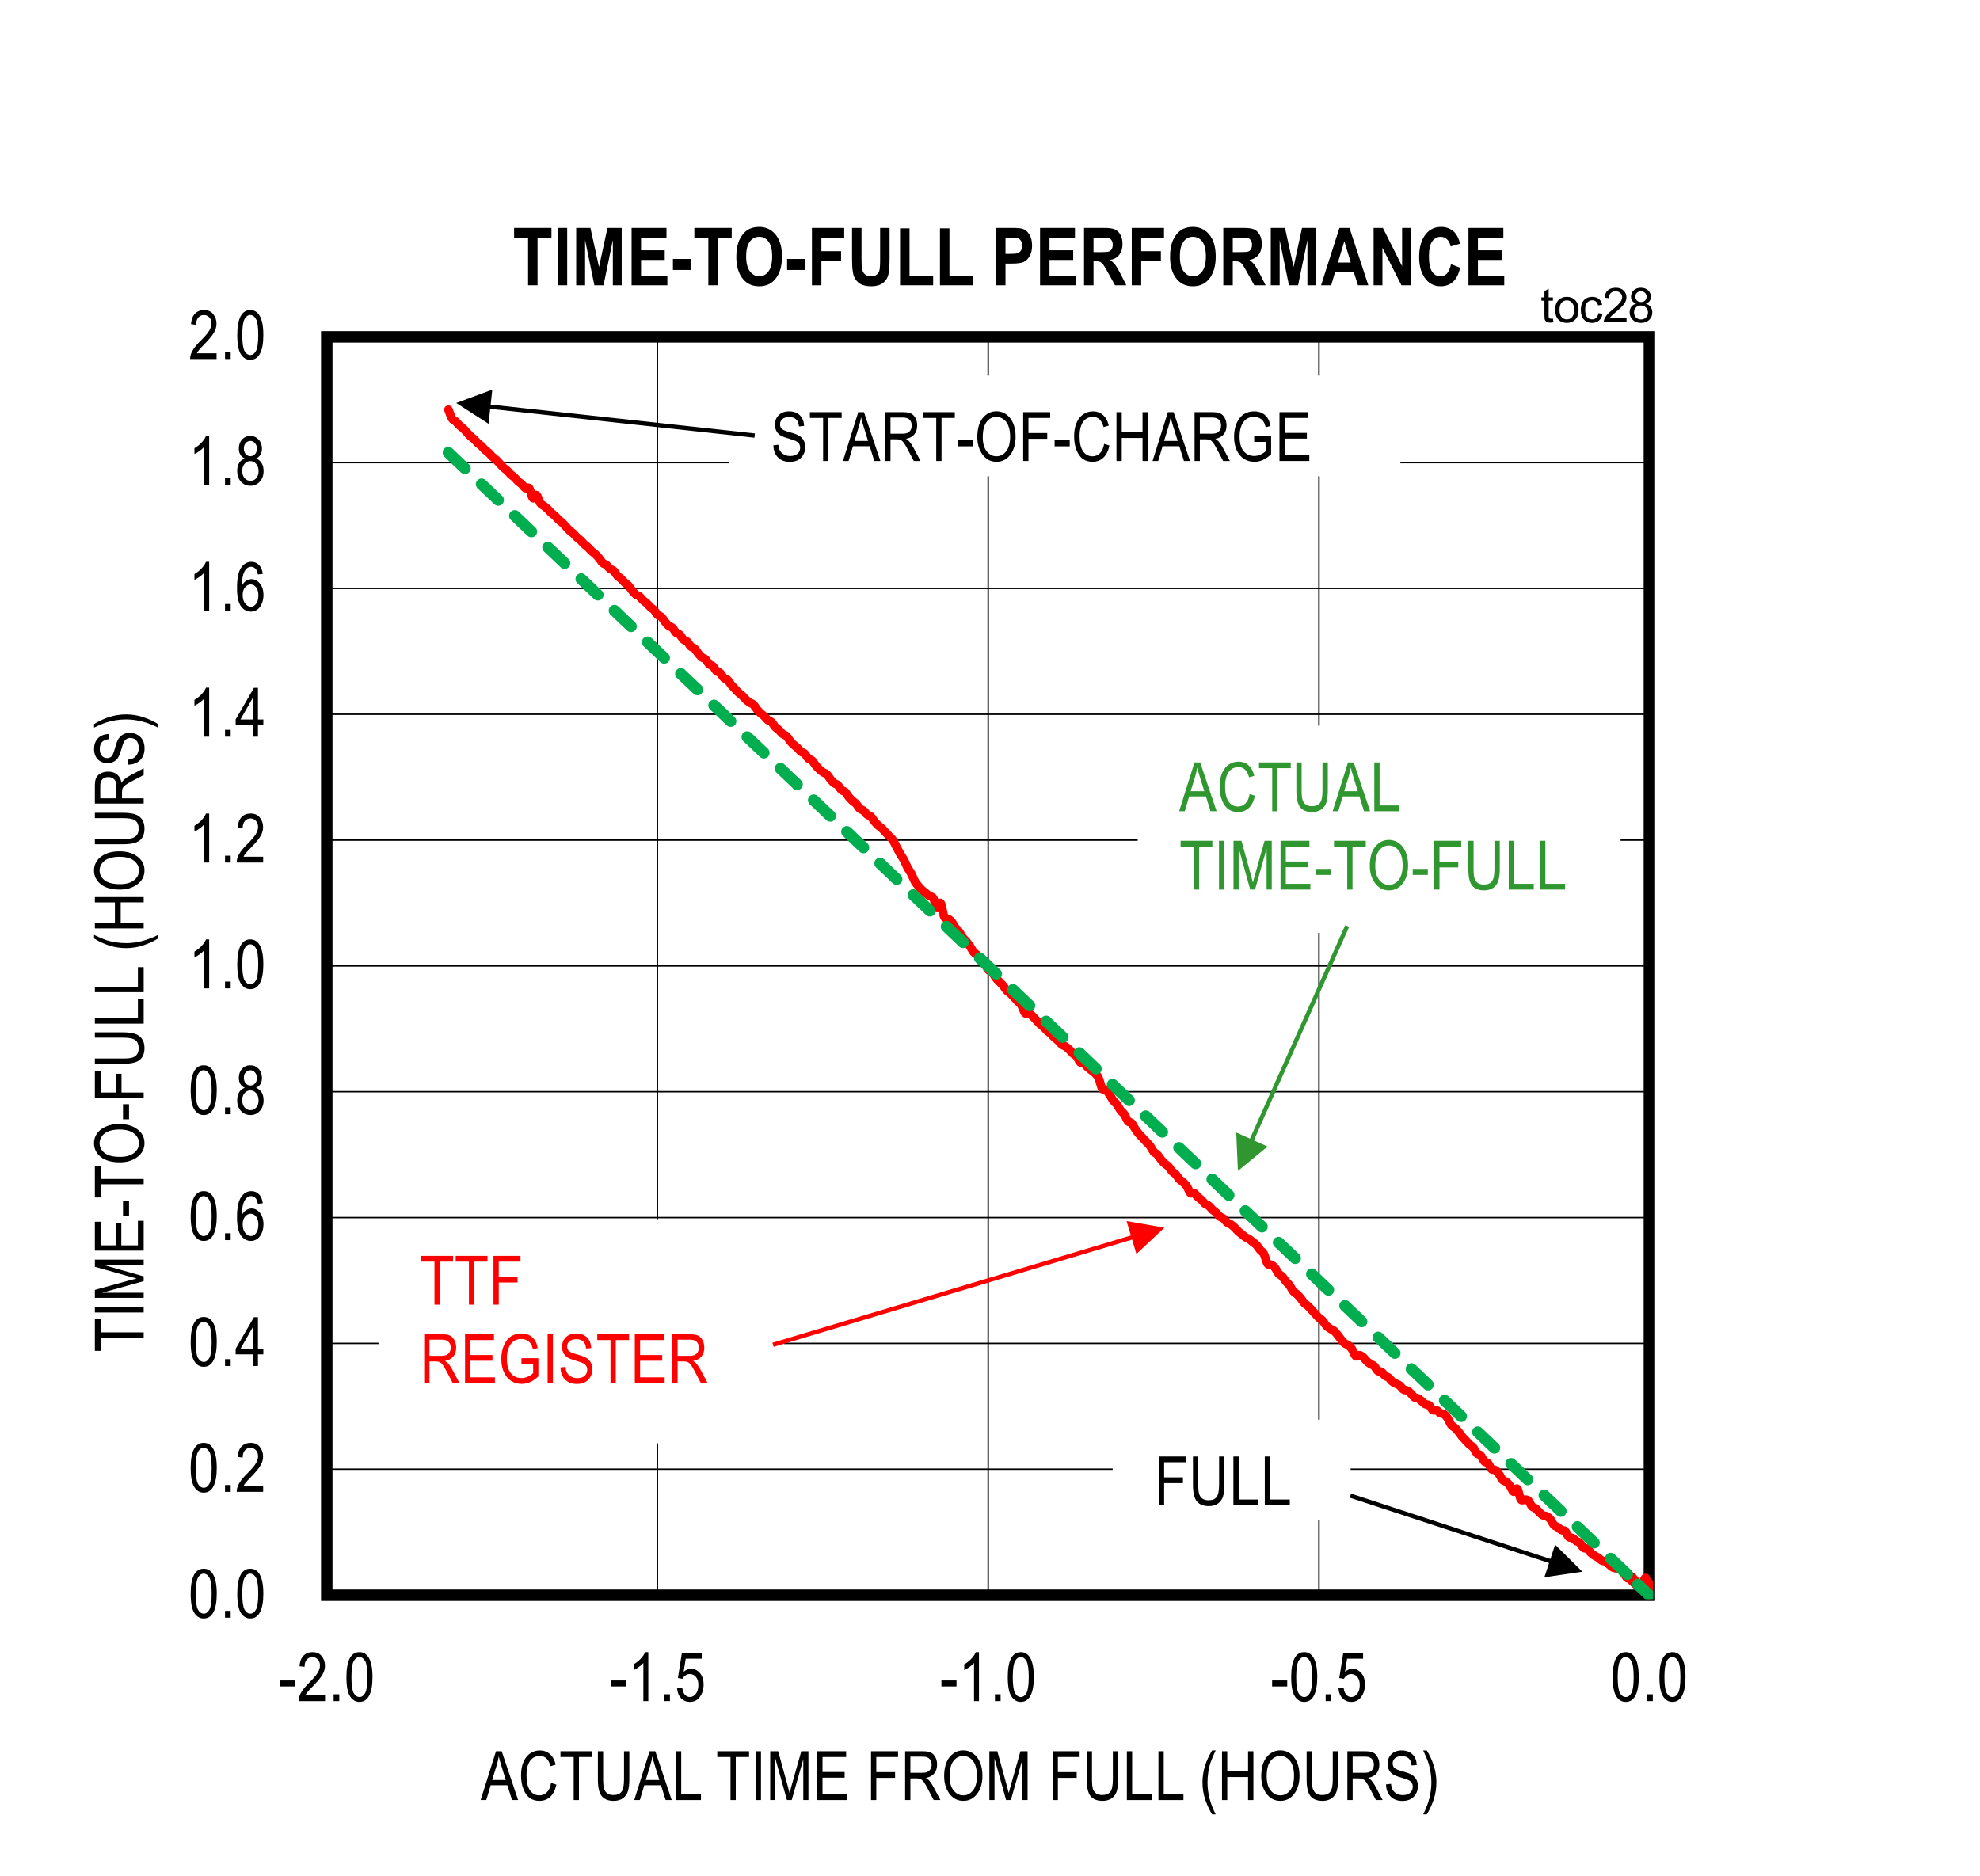 <?xml version="1.0" encoding="UTF-8"?>
<svg height="467.891pt" id="svg840" inkscape:version="0.92.4 (5da689c313, 2019-01-14)" sodipodi:docname="chart28.svg" version="1.2" viewBox="0 0 493.77 467.891" width="493.77pt" xmlns="http://www.w3.org/2000/svg" xmlns:cc="http://creativecommons.org/ns#" xmlns:dc="http://purl.org/dc/elements/1.1/" xmlns:inkscape="http://www.inkscape.org/namespaces/inkscape" xmlns:rdf="http://www.w3.org/1999/02/22-rdf-syntax-ns#" xmlns:sodipodi="http://sodipodi.sourceforge.net/DTD/sodipodi-0.dtd" xmlns:svg="http://www.w3.org/2000/svg" xmlns:xlink="http://www.w3.org/1999/xlink">
  <rect x="0" y="0" width="493.77" height="467.891" fill="#333333" stroke="none"/>
  <sodipodi:namedview bordercolor="#666666" borderopacity="1" gridtolerance="10" guidetolerance="10" id="namedview842" inkscape:current-layer="svg840" inkscape:cx="329.21354" inkscape:cy="312" inkscape:pageopacity="0" inkscape:pageshadow="2" inkscape:window-height="480" inkscape:window-maximized="0" inkscape:window-width="640" inkscape:window-x="0" inkscape:window-y="0" inkscape:zoom="0.28921569" objecttolerance="10" pagecolor="#ffffff" showgrid="false"/>
  <defs id="defs235">
    <g id="g227">
      <symbol id="glyph0-0" overflow="visible" style="overflow:visible">
        <path d="M 0.359,0 V -10.625 H 3.594 V 0 Z M 0.75,-0.438 h 2.469 v -9.828 H 0.75 Z m 0,0" id="path2" inkscape:connector-curvature="0" style="stroke:none"/>
      </symbol>
      <symbol id="glyph0-1" overflow="visible" style="overflow:visible">
        <path d="m 0.562,-6 c 0,-2.039 0.27,-3.586 0.812,-4.641 0.551,-1.051 1.363,-1.578 2.438,-1.578 0.957,0 1.707,0.43 2.25,1.281 0.664,1.031 1,2.68 1,4.938 0,2.031 -0.277,3.574 -0.828,4.625 -0.543,1.055 -1.355,1.578 -2.438,1.578 -0.949,0 -1.727,-0.461 -2.328,-1.391 C 0.863,-2.113 0.562,-3.719 0.562,-6 Z m 1.25,0 c 0,1.98 0.188,3.309 0.562,3.984 0.383,0.668 0.867,1 1.453,1 0.559,0 1.031,-0.336 1.406,-1.016 0.371,-0.684 0.562,-2.008 0.562,-3.969 0,-1.977 -0.191,-3.301 -0.562,-3.969 -0.375,-0.676 -0.867,-1.016 -1.469,-1.016 -0.555,0 -1.02,0.348 -1.391,1.031 C 2,-9.273 1.812,-7.957 1.812,-6 Z m 0,0" id="path5" inkscape:connector-curvature="0" style="stroke:none"/>
      </symbol>
      <symbol id="glyph0-2" overflow="visible" style="overflow:visible">
        <path d="M 1.281,0 V -1.703 H 2.688 V 0 Z m 0,0" id="path8" inkscape:connector-curvature="0" style="stroke:none"/>
      </symbol>
      <symbol id="glyph0-3" overflow="visible" style="overflow:visible">
        <path d="M 7.016,-1.438 V 0 H 0.422 C 0.398,-0.582 0.57,-1.234 0.938,-1.953 1.309,-2.668 1.988,-3.52 2.969,-4.5 4.113,-5.633 4.863,-6.516 5.219,-7.141 5.57,-7.762 5.75,-8.344 5.75,-8.875 c 0,-0.621 -0.184,-1.129 -0.547,-1.516 -0.367,-0.395 -0.816,-0.594 -1.344,-0.594 -0.574,0 -1.043,0.215 -1.406,0.641 -0.367,0.418 -0.547,1.02 -0.547,1.797 l -1.266,-0.156 c 0.09,-1.164 0.426,-2.039 1,-2.625 0.57,-0.59 1.328,-0.891 2.266,-0.891 1.008,0 1.773,0.348 2.297,1.031 C 6.73,-10.5 7,-9.715 7,-8.844 7,-8.07 6.789,-7.324 6.375,-6.609 5.969,-5.898 5.191,-4.957 4.047,-3.781 3.316,-3.031 2.84,-2.52 2.625,-2.25 2.414,-1.977 2.242,-1.707 2.109,-1.438 Z m 0,0" id="path11" inkscape:connector-curvature="0" style="stroke:none"/>
      </symbol>
      <symbol id="glyph0-4" overflow="visible" style="overflow:visible">
        <path d="M 4.484,0 V -2.906 H 0.156 v -1.375 l 4.562,-7.891 h 1 V -4.281 H 7.062 v 1.375 H 5.719 V 0 Z m 0,-4.281 v -5.484 l -3.125,5.484 z m 0,0" id="path14" inkscape:connector-curvature="0" style="stroke:none"/>
      </symbol>
      <symbol id="glyph0-5" overflow="visible" style="overflow:visible">
        <path d="M 6.922,-9.188 5.688,-9.078 C 5.57,-9.699 5.402,-10.145 5.188,-10.406 4.852,-10.789 4.457,-10.984 4,-10.984 c -0.711,0 -1.285,0.445 -1.719,1.328 -0.367,0.762 -0.555,1.887 -0.562,3.375 0.277,-0.527 0.633,-0.93 1.062,-1.203 0.426,-0.27 0.879,-0.406 1.359,-0.406 0.789,0 1.477,0.363 2.062,1.078 0.59,0.711 0.891,1.668 0.891,2.875 0,0.812 -0.152,1.555 -0.453,2.219 C 6.348,-1.062 5.965,-0.574 5.5,-0.266 5.039,0.043 4.527,0.203 3.969,0.203 2.957,0.203 2.121,-0.25 1.469,-1.156 0.82,-2.059 0.5,-3.57 0.5,-5.688 c 0,-2.352 0.332,-4.031 1,-5.031 0.664,-0.996 1.523,-1.5 2.578,-1.5 0.758,0 1.395,0.262 1.906,0.781 0.508,0.512 0.82,1.262 0.938,2.25 z m -5.016,5.25 c 0,0.875 0.207,1.586 0.625,2.125 0.414,0.531 0.895,0.797 1.438,0.797 0.488,0 0.922,-0.25 1.297,-0.75 0.371,-0.508 0.562,-1.207 0.562,-2.094 0,-0.852 -0.191,-1.52 -0.562,-2 -0.375,-0.477 -0.836,-0.719 -1.375,-0.719 -0.531,0 -0.996,0.242 -1.391,0.719 -0.398,0.469 -0.594,1.113 -0.594,1.922 z m 0,0" id="path17" inkscape:connector-curvature="0" style="stroke:none"/>
      </symbol>
      <symbol id="glyph0-6" overflow="visible" style="overflow:visible">
        <path d="M 2.438,-6.594 C 1.945,-6.82 1.574,-7.141 1.328,-7.547 c -0.25,-0.414 -0.375,-0.93 -0.375,-1.547 0,-0.914 0.27,-1.664 0.812,-2.25 0.539,-0.582 1.223,-0.875 2.047,-0.875 0.832,0 1.523,0.301 2.078,0.891 0.551,0.594 0.828,1.355 0.828,2.281 0,0.594 -0.129,1.098 -0.375,1.5 -0.242,0.406 -0.605,0.727 -1.094,0.953 0.602,0.23 1.066,0.613 1.391,1.141 0.32,0.531 0.484,1.195 0.484,1.984 0,1.086 -0.32,1.973 -0.953,2.656 -0.625,0.68 -1.402,1.016 -2.328,1.016 -0.938,0 -1.727,-0.336 -2.359,-1.016 -0.625,-0.684 -0.938,-1.586 -0.938,-2.703 0,-0.809 0.164,-1.477 0.5,-2 C 1.379,-6.043 1.844,-6.406 2.438,-6.594 Z M 2.203,-9.125 c 0,0.594 0.156,1.07 0.469,1.422 0.32,0.355 0.711,0.531 1.172,0.531 0.445,0 0.828,-0.172 1.141,-0.516 0.32,-0.352 0.484,-0.805 0.484,-1.359 0,-0.57 -0.168,-1.035 -0.5,-1.391 -0.324,-0.363 -0.707,-0.547 -1.141,-0.547 -0.449,0 -0.836,0.18 -1.156,0.531 -0.312,0.355 -0.469,0.801 -0.469,1.328 z m -0.406,5.609 c 0,0.75 0.195,1.355 0.594,1.812 0.402,0.461 0.891,0.688 1.453,0.688 0.559,0 1.039,-0.219 1.438,-0.656 C 5.676,-2.117 5.875,-2.719 5.875,-3.469 c 0,-0.738 -0.207,-1.336 -0.609,-1.797 -0.406,-0.457 -0.895,-0.688 -1.453,-0.688 -0.562,0 -1.043,0.23 -1.438,0.688 -0.387,0.449 -0.578,1.035 -0.578,1.75 z m 0,0" id="path20" inkscape:connector-curvature="0" style="stroke:none"/>
      </symbol>
      <symbol id="glyph0-7" overflow="visible" style="overflow:visible">
        <path d="M 5.172,0 H 3.938 V -9.516 C 3.656,-9.18 3.273,-8.84 2.797,-8.5 2.328,-8.156 1.895,-7.895 1.5,-7.719 v -1.453 c 0.664,-0.383 1.258,-0.852 1.781,-1.406 0.52,-0.559 0.883,-1.109 1.094,-1.641 h 0.797 z m 0,0" id="path23" inkscape:connector-curvature="0" style="stroke:none"/>
      </symbol>
      <symbol id="glyph0-8" overflow="visible" style="overflow:visible">
        <path d="M -0.016,0 3.812,-12.172 H 5.234 L 9.328,0 H 7.812 L 6.656,-3.688 H 2.484 L 1.391,0 Z m 2.875,-5 H 6.25 L 5.203,-8.375 C 4.879,-9.402 4.645,-10.242 4.5,-10.891 4.375,-10.109 4.191,-9.332 3.953,-8.562 Z m 0,0" id="path26" inkscape:connector-curvature="0" style="stroke:none"/>
      </symbol>
      <symbol id="glyph0-9" overflow="visible" style="overflow:visible">
        <path d="m 8.156,-4.266 1.328,0.406 c -0.293,1.367 -0.809,2.387 -1.547,3.062 -0.73,0.668 -1.621,1 -2.672,1 -0.918,0 -1.707,-0.223 -2.359,-0.672 C 2.25,-0.914 1.711,-1.641 1.297,-2.641 c -0.418,-0.996 -0.625,-2.176 -0.625,-3.531 0,-1.332 0.207,-2.461 0.625,-3.391 0.414,-0.926 0.977,-1.625 1.688,-2.094 C 3.699,-12.133 4.5,-12.375 5.375,-12.375 c 0.965,0 1.797,0.305 2.484,0.906 0.695,0.594 1.18,1.477 1.453,2.641 l -1.297,0.375 C 7.578,-10.148 6.691,-11 5.359,-11 c -0.668,0 -1.246,0.176 -1.734,0.516 -0.492,0.336 -0.883,0.867 -1.172,1.594 -0.281,0.719 -0.422,1.629 -0.422,2.719 0,1.668 0.289,2.918 0.875,3.75 0.582,0.836 1.363,1.25 2.344,1.25 0.715,0 1.336,-0.254 1.859,-0.766 0.52,-0.508 0.867,-1.285 1.047,-2.328 z m 0,0" id="path29" inkscape:connector-curvature="0" style="stroke:none"/>
      </symbol>
      <symbol id="glyph0-10" overflow="visible" style="overflow:visible">
        <path d="M 3.641,0 V -10.734 H 0.344 v -1.438 h 7.922 v 1.438 h -3.312 V 0 Z m 0,0" id="path32" inkscape:connector-curvature="0" style="stroke:none"/>
      </symbol>
      <symbol id="glyph0-11" overflow="visible" style="overflow:visible">
        <path d="m 7.594,-12.172 h 1.328 v 7.031 c 0,1.18 -0.117,2.148 -0.344,2.906 -0.23,0.75 -0.648,1.348 -1.25,1.781 -0.605,0.438 -1.379,0.656 -2.312,0.656 -1.324,0 -2.316,-0.391 -2.969,-1.172 -0.648,-0.789 -0.969,-2.18 -0.969,-4.172 v -7.031 h 1.312 v 7.031 c 0,1.094 0.082,1.895 0.25,2.391 0.176,0.492 0.457,0.867 0.844,1.125 0.395,0.25 0.875,0.375 1.438,0.375 0.934,0 1.613,-0.266 2.031,-0.797 0.426,-0.527 0.641,-1.562 0.641,-3.094 z m 0,0" id="path35" inkscape:connector-curvature="0" style="stroke:none"/>
      </symbol>
      <symbol id="glyph0-12" overflow="visible" style="overflow:visible">
        <path d="M 1,0 V -12.172 H 2.312 V -1.438 H 7.234 V 0 Z m 0,0" id="path38" inkscape:connector-curvature="0" style="stroke:none"/>
      </symbol>
      <symbol id="glyph1-0" overflow="visible" style="overflow:visible">
        <path d="M 0.359,0 V -10.625 H 3.594 V 0 Z M 0.75,-0.438 h 2.469 v -9.828 H 0.75 Z m 0,0" id="path41" inkscape:connector-curvature="0" style="stroke:none"/>
      </symbol>
      <symbol id="glyph1-1" overflow="visible" style="overflow:visible">
        <path d="m 0.438,-3.656 v -1.5 h 3.766 v 1.5 z m 0,0" id="path44" inkscape:connector-curvature="0" style="stroke:none"/>
      </symbol>
      <symbol id="glyph1-2" overflow="visible" style="overflow:visible">
        <path d="M 7.016,-1.438 V 0 H 0.422 C 0.398,-0.582 0.57,-1.234 0.938,-1.953 1.309,-2.668 1.988,-3.52 2.969,-4.5 4.113,-5.633 4.863,-6.516 5.219,-7.141 5.57,-7.762 5.75,-8.344 5.75,-8.875 c 0,-0.621 -0.184,-1.129 -0.547,-1.516 -0.367,-0.395 -0.816,-0.594 -1.344,-0.594 -0.574,0 -1.043,0.215 -1.406,0.641 -0.367,0.418 -0.547,1.02 -0.547,1.797 l -1.266,-0.156 c 0.09,-1.164 0.426,-2.039 1,-2.625 0.57,-0.59 1.328,-0.891 2.266,-0.891 1.008,0 1.773,0.348 2.297,1.031 C 6.73,-10.5 7,-9.715 7,-8.844 7,-8.07 6.789,-7.324 6.375,-6.609 5.969,-5.898 5.191,-4.957 4.047,-3.781 3.316,-3.031 2.84,-2.52 2.625,-2.25 2.414,-1.977 2.242,-1.707 2.109,-1.438 Z m 0,0" id="path47" inkscape:connector-curvature="0" style="stroke:none"/>
      </symbol>
      <symbol id="glyph1-3" overflow="visible" style="overflow:visible">
        <path d="M 1.281,0 V -1.703 H 2.688 V 0 Z m 0,0" id="path50" inkscape:connector-curvature="0" style="stroke:none"/>
      </symbol>
      <symbol id="glyph1-4" overflow="visible" style="overflow:visible">
        <path d="m 0.562,-6 c 0,-2.039 0.27,-3.586 0.812,-4.641 0.551,-1.051 1.363,-1.578 2.438,-1.578 0.957,0 1.707,0.43 2.25,1.281 0.664,1.031 1,2.68 1,4.938 0,2.031 -0.277,3.574 -0.828,4.625 -0.543,1.055 -1.355,1.578 -2.438,1.578 -0.949,0 -1.727,-0.461 -2.328,-1.391 C 0.863,-2.113 0.562,-3.719 0.562,-6 Z m 1.25,0 c 0,1.98 0.188,3.309 0.562,3.984 0.383,0.668 0.867,1 1.453,1 0.559,0 1.031,-0.336 1.406,-1.016 0.371,-0.684 0.562,-2.008 0.562,-3.969 0,-1.977 -0.191,-3.301 -0.562,-3.969 -0.375,-0.676 -0.867,-1.016 -1.469,-1.016 -0.555,0 -1.02,0.348 -1.391,1.031 C 2,-9.273 1.812,-7.957 1.812,-6 Z m 0,0" id="path53" inkscape:connector-curvature="0" style="stroke:none"/>
      </symbol>
      <symbol id="glyph1-5" overflow="visible" style="overflow:visible">
        <path d="M 5.172,0 H 3.938 V -9.516 C 3.656,-9.18 3.273,-8.84 2.797,-8.5 2.328,-8.156 1.895,-7.895 1.5,-7.719 v -1.453 c 0.664,-0.383 1.258,-0.852 1.781,-1.406 0.52,-0.559 0.883,-1.109 1.094,-1.641 h 0.797 z m 0,0" id="path56" inkscape:connector-curvature="0" style="stroke:none"/>
      </symbol>
      <symbol id="glyph1-6" overflow="visible" style="overflow:visible">
        <path d="m 0.562,-3.188 1.281,-0.141 c 0.102,0.781 0.328,1.367 0.672,1.75 0.352,0.375 0.766,0.562 1.234,0.562 0.57,0 1.066,-0.266 1.484,-0.797 C 5.66,-2.352 5.875,-3.086 5.875,-4.016 5.875,-4.879 5.668,-5.551 5.266,-6.031 4.859,-6.508 4.348,-6.75 3.734,-6.75 c -0.375,0 -0.727,0.105 -1.047,0.312 -0.324,0.211 -0.582,0.504 -0.766,0.875 L 0.766,-5.75 1.75,-12 h 4.953 v 1.422 H 2.719 L 2.188,-7.312 c 0.59,-0.496 1.219,-0.75 1.875,-0.75 0.84,0 1.57,0.355 2.188,1.062 0.613,0.711 0.922,1.668 0.922,2.875 0,1.188 -0.309,2.211 -0.922,3.062 -0.617,0.844 -1.445,1.266 -2.484,1.266 -0.867,0 -1.598,-0.297 -2.188,-0.891 -0.594,-0.602 -0.934,-1.438 -1.016,-2.5 z m 0,0" id="path59" inkscape:connector-curvature="0" style="stroke:none"/>
      </symbol>
      <symbol id="glyph1-7" overflow="visible" style="overflow:visible">
        <path d="M -0.016,0 3.812,-12.172 H 5.234 L 9.328,0 H 7.812 L 6.656,-3.688 H 2.484 L 1.391,0 Z m 2.875,-5 H 6.25 L 5.203,-8.375 C 4.879,-9.402 4.645,-10.242 4.5,-10.891 4.375,-10.109 4.191,-9.332 3.953,-8.562 Z m 0,0" id="path62" inkscape:connector-curvature="0" style="stroke:none"/>
      </symbol>
      <symbol id="glyph1-8" overflow="visible" style="overflow:visible">
        <path d="m 8.156,-4.266 1.328,0.406 c -0.293,1.367 -0.809,2.387 -1.547,3.062 -0.73,0.668 -1.621,1 -2.672,1 -0.918,0 -1.707,-0.223 -2.359,-0.672 C 2.25,-0.914 1.711,-1.641 1.297,-2.641 c -0.418,-0.996 -0.625,-2.176 -0.625,-3.531 0,-1.332 0.207,-2.461 0.625,-3.391 0.414,-0.926 0.977,-1.625 1.688,-2.094 C 3.699,-12.133 4.5,-12.375 5.375,-12.375 c 0.965,0 1.797,0.305 2.484,0.906 0.695,0.594 1.18,1.477 1.453,2.641 l -1.297,0.375 C 7.578,-10.148 6.691,-11 5.359,-11 c -0.668,0 -1.246,0.176 -1.734,0.516 -0.492,0.336 -0.883,0.867 -1.172,1.594 -0.281,0.719 -0.422,1.629 -0.422,2.719 0,1.668 0.289,2.918 0.875,3.75 0.582,0.836 1.363,1.25 2.344,1.25 0.715,0 1.336,-0.254 1.859,-0.766 0.52,-0.508 0.867,-1.285 1.047,-2.328 z m 0,0" id="path65" inkscape:connector-curvature="0" style="stroke:none"/>
      </symbol>
      <symbol id="glyph1-9" overflow="visible" style="overflow:visible">
        <path d="M 3.641,0 V -10.734 H 0.344 v -1.438 h 7.922 v 1.438 h -3.312 V 0 Z m 0,0" id="path68" inkscape:connector-curvature="0" style="stroke:none"/>
      </symbol>
      <symbol id="glyph1-10" overflow="visible" style="overflow:visible">
        <path d="m 7.594,-12.172 h 1.328 v 7.031 c 0,1.18 -0.117,2.148 -0.344,2.906 -0.23,0.75 -0.648,1.348 -1.25,1.781 -0.605,0.438 -1.379,0.656 -2.312,0.656 -1.324,0 -2.316,-0.391 -2.969,-1.172 -0.648,-0.789 -0.969,-2.18 -0.969,-4.172 v -7.031 h 1.312 v 7.031 c 0,1.094 0.082,1.895 0.25,2.391 0.176,0.492 0.457,0.867 0.844,1.125 0.395,0.25 0.875,0.375 1.438,0.375 0.934,0 1.613,-0.266 2.031,-0.797 0.426,-0.527 0.641,-1.562 0.641,-3.094 z m 0,0" id="path71" inkscape:connector-curvature="0" style="stroke:none"/>
      </symbol>
      <symbol id="glyph1-11" overflow="visible" style="overflow:visible">
        <path d="M 1,0 V -12.172 H 2.312 V -1.438 H 7.234 V 0 Z m 0,0" id="path74" inkscape:connector-curvature="0" style="stroke:none"/>
      </symbol>
      <symbol id="glyph1-12" overflow="visible" style="overflow:visible">
        <path d="" id="path77" inkscape:connector-curvature="0" style="stroke:none"/>
      </symbol>
      <symbol id="glyph1-13" overflow="visible" style="overflow:visible">
        <path d="m 1.328,0 v -12.172 h 1.312 V 0 Z m 0,0" id="path80" inkscape:connector-curvature="0" style="stroke:none"/>
      </symbol>
      <symbol id="glyph1-14" overflow="visible" style="overflow:visible">
        <path d="m 1.031,0 v -12.172 h 1.984 l 2.375,8.625 0.469,1.797 c 0.113,-0.445 0.289,-1.098 0.531,-1.953 l 2.391,-8.469 H 10.562 V 0 H 9.281 V -10.188 L 6.391,0 h -1.188 L 2.312,-10.359 V 0 Z m 0,0" id="path83" inkscape:connector-curvature="0" style="stroke:none"/>
      </symbol>
      <symbol id="glyph1-15" overflow="visible" style="overflow:visible">
        <path d="M 1.109,0 V -12.172 H 8.312 v 1.438 H 2.422 V -7 H 7.938 v 1.422 H 2.422 V -1.438 h 6.125 V 0 Z m 0,0" id="path86" inkscape:connector-curvature="0" style="stroke:none"/>
      </symbol>
      <symbol id="glyph1-16" overflow="visible" style="overflow:visible">
        <path d="M 1.172,0 V -12.172 H 7.906 v 1.438 H 2.484 v 3.766 h 4.688 v 1.438 h -4.688 V 0 Z m 0,0" id="path89" inkscape:connector-curvature="0" style="stroke:none"/>
      </symbol>
      <symbol id="glyph1-17" overflow="visible" style="overflow:visible">
        <path d="M 1.078,0 V -12.172 H 5.5 c 0.914,0 1.594,0.117 2.031,0.344 0.445,0.23 0.812,0.613 1.094,1.141 0.277,0.523 0.422,1.133 0.422,1.828 0,0.918 -0.242,1.664 -0.719,2.234 C 7.848,-6.051 7.152,-5.684 6.25,-5.531 6.613,-5.312 6.895,-5.086 7.094,-4.859 7.477,-4.398 7.82,-3.883 8.125,-3.312 L 9.875,0 H 8.203 L 6.875,-2.531 c -0.512,-0.988 -0.898,-1.656 -1.156,-2 -0.262,-0.34 -0.52,-0.57 -0.766,-0.688 -0.25,-0.121 -0.598,-0.188 -1.031,-0.188 H 2.391 V 0 Z m 1.312,-6.797 h 2.844 c 0.613,0 1.082,-0.07 1.406,-0.219 0.32,-0.152 0.578,-0.391 0.766,-0.703 0.184,-0.32 0.281,-0.695 0.281,-1.125 0,-0.613 -0.184,-1.098 -0.547,-1.453 -0.355,-0.352 -0.887,-0.531 -1.594,-0.531 h -3.156 z m 0,0" id="path92" inkscape:connector-curvature="0" style="stroke:none"/>
      </symbol>
      <symbol id="glyph1-18" overflow="visible" style="overflow:visible">
        <path d="m 0.703,-5.922 c 0,-2.082 0.453,-3.68 1.359,-4.797 0.914,-1.113 2.055,-1.672 3.422,-1.672 0.883,0 1.688,0.254 2.406,0.75 0.727,0.5 1.301,1.227 1.719,2.172 0.426,0.949 0.641,2.082 0.641,3.391 0,1.805 -0.414,3.273 -1.234,4.406 -0.898,1.25 -2.074,1.875 -3.531,1.875 -1.48,0 -2.668,-0.641 -3.562,-1.922 -0.812,-1.164 -1.219,-2.566 -1.219,-4.203 z M 2.062,-5.906 c 0,1.5 0.328,2.668 0.984,3.5 0.664,0.824 1.473,1.234 2.422,1.234 0.965,0 1.781,-0.414 2.438,-1.25 0.652,-0.832 0.984,-2.062 0.984,-3.688 0,-1.039 -0.168,-1.977 -0.5,-2.812 -0.262,-0.621 -0.66,-1.125 -1.188,-1.5 C 6.68,-10.805 6.113,-11 5.5,-11 c -1,0 -1.824,0.418 -2.469,1.25 -0.648,0.824 -0.969,2.105 -0.969,3.844 z m 0,0" id="path95" inkscape:connector-curvature="0" style="stroke:none"/>
      </symbol>
      <symbol id="glyph1-19" overflow="visible" style="overflow:visible">
        <path d="M 3.25,3.578 C 2.645,2.629 2.09,1.457 1.594,0.062 c -0.5,-1.395 -0.75,-2.891 -0.75,-4.484 0,-2.684 0.801,-5.336 2.406,-7.953 h 0.891 c -0.625,1.305 -1.059,2.316 -1.297,3.031 -0.23,0.711 -0.414,1.496 -0.547,2.359 -0.137,0.855 -0.203,1.715 -0.203,2.578 0,2.656 0.68,5.316 2.047,7.984 z m 0,0" id="path98" inkscape:connector-curvature="0" style="stroke:none"/>
      </symbol>
      <symbol id="glyph1-20" overflow="visible" style="overflow:visible">
        <path d="m 1.078,0 v -12.172 h 1.312 v 5 h 5.188 v -5 H 8.906 V 0 H 7.578 v -5.734 h -5.188 V 0 Z m 0,0" id="path101" inkscape:connector-curvature="0" style="stroke:none"/>
      </symbol>
      <symbol id="glyph1-21" overflow="visible" style="overflow:visible">
        <path d="m 0.625,-3.906 1.25,-0.141 c 0.059,0.68 0.211,1.207 0.453,1.578 0.238,0.367 0.578,0.664 1.016,0.891 0.434,0.23 0.926,0.344 1.469,0.344 0.789,0 1.398,-0.191 1.828,-0.578 0.434,-0.383 0.656,-0.883 0.656,-1.5 0,-0.363 -0.082,-0.676 -0.234,-0.938 C 6.906,-4.52 6.664,-4.738 6.344,-4.906 6.031,-5.082 5.34,-5.328 4.281,-5.641 3.344,-5.91 2.668,-6.188 2.266,-6.469 1.867,-6.746 1.559,-7.109 1.344,-7.547 1.125,-7.98 1.016,-8.473 1.016,-9.016 c 0,-0.988 0.316,-1.797 0.953,-2.422 0.633,-0.621 1.492,-0.938 2.578,-0.938 0.738,0 1.383,0.148 1.938,0.438 0.559,0.293 0.992,0.715 1.297,1.266 0.309,0.543 0.477,1.191 0.5,1.938 L 7,-8.625 C 6.938,-9.414 6.699,-10 6.297,-10.375 c -0.406,-0.383 -0.98,-0.578 -1.719,-0.578 -0.742,0 -1.309,0.168 -1.703,0.5 -0.398,0.336 -0.594,0.77 -0.594,1.297 0,0.492 0.145,0.871 0.438,1.141 0.277,0.273 0.926,0.551 1.938,0.828 0.988,0.273 1.68,0.508 2.078,0.703 0.602,0.312 1.062,0.727 1.375,1.234 0.309,0.5 0.469,1.105 0.469,1.812 0,0.688 -0.168,1.32 -0.5,1.891 C 7.754,-0.973 7.309,-0.535 6.75,-0.234 6.188,0.066 5.508,0.219 4.719,0.219 3.488,0.219 2.504,-0.148 1.766,-0.891 1.035,-1.637 0.652,-2.645 0.625,-3.906 Z m 0,0" id="path104" inkscape:connector-curvature="0" style="stroke:none"/>
      </symbol>
      <symbol id="glyph1-22" overflow="visible" style="overflow:visible">
        <path d="M 1.391,3.578 H 0.5 C 1.863,0.91 2.547,-1.75 2.547,-4.406 2.547,-5.27 2.477,-6.129 2.344,-6.984 2.207,-7.848 2.02,-8.633 1.781,-9.344 1.551,-10.059 1.121,-11.07 0.5,-12.375 h 0.891 c 1.602,2.617 2.406,5.27 2.406,7.953 0,1.555 -0.242,3.027 -0.719,4.422 -0.48,1.383 -1.043,2.578 -1.688,3.578 z m 0,0" id="path107" inkscape:connector-curvature="0" style="stroke:none"/>
      </symbol>
      <symbol id="glyph1-23" overflow="visible" style="overflow:visible">
        <path d="m 5.781,-4.766 v -1.438 H 10 V -1.688 c -0.648,0.625 -1.32,1.102 -2.016,1.422 -0.688,0.309 -1.398,0.469 -2.125,0.469 -0.969,0 -1.84,-0.238 -2.609,-0.719 C 2.488,-1.004 1.883,-1.719 1.438,-2.656 c -0.449,-0.934 -0.672,-2.062 -0.672,-3.375 0,-1.32 0.223,-2.473 0.672,-3.453 0.445,-0.988 1.035,-1.719 1.766,-2.188 0.727,-0.465 1.586,-0.703 2.578,-0.703 0.727,0 1.363,0.137 1.906,0.406 0.551,0.273 1.004,0.66 1.359,1.156 0.352,0.5 0.617,1.184 0.797,2.047 L 8.656,-8.375 C 8.5,-9.051 8.293,-9.562 8.047,-9.906 7.805,-10.246 7.48,-10.516 7.078,-10.703 6.68,-10.898 6.238,-11 5.75,-11 c -0.73,0 -1.355,0.18 -1.875,0.531 -0.523,0.355 -0.945,0.902 -1.266,1.641 -0.312,0.742 -0.469,1.645 -0.469,2.703 0,1.637 0.336,2.863 1.016,3.672 C 3.832,-1.648 4.719,-1.25 5.812,-1.25 c 0.52,0 1.051,-0.125 1.594,-0.375 0.539,-0.246 0.973,-0.539 1.297,-0.875 v -2.266 z m 0,0" id="path110" inkscape:connector-curvature="0" style="stroke:none"/>
      </symbol>
      <symbol id="glyph2-0" overflow="visible" style="overflow:visible">
        <path d="M 0,-0.359 H -10.625 V -3.594 H 0 Z M -0.438,-0.75 v -2.469 h -9.828 V -0.75 Z m 0,0" id="path113" inkscape:connector-curvature="0" style="stroke:none"/>
      </symbol>
      <symbol id="glyph2-1" overflow="visible" style="overflow:visible">
        <path d="m 0,-3.641 h -10.734 v 3.297 h -1.438 v -7.922 h 1.438 v 3.312 H 0 Z m 0,0" id="path116" inkscape:connector-curvature="0" style="stroke:none"/>
      </symbol>
      <symbol id="glyph2-2" overflow="visible" style="overflow:visible">
        <path d="m 0,-1.328 h -12.172 v -1.312 H 0 Z m 0,0" id="path119" inkscape:connector-curvature="0" style="stroke:none"/>
      </symbol>
      <symbol id="glyph2-3" overflow="visible" style="overflow:visible">
        <path d="m 0,-1.031 h -12.172 v -1.984 l 8.625,-2.375 1.797,-0.469 c -0.445,-0.113 -1.098,-0.289 -1.953,-0.531 l -8.469,-2.391 V -10.562 H 0 v 1.281 H -10.188 L 0,-6.391 v 1.188 L -10.359,-2.312 H 0 Z m 0,0" id="path122" inkscape:connector-curvature="0" style="stroke:none"/>
      </symbol>
      <symbol id="glyph2-4" overflow="visible" style="overflow:visible">
        <path d="M 0,-1.109 H -12.172 V -8.312 h 1.438 v 5.891 H -7 V -7.938 h 1.422 v 5.516 H -1.438 v -6.125 H 0 Z m 0,0" id="path125" inkscape:connector-curvature="0" style="stroke:none"/>
      </symbol>
      <symbol id="glyph2-5" overflow="visible" style="overflow:visible">
        <path d="m -3.656,-0.438 h -1.5 v -3.766 h 1.5 z m 0,0" id="path128" inkscape:connector-curvature="0" style="stroke:none"/>
      </symbol>
      <symbol id="glyph2-6" overflow="visible" style="overflow:visible">
        <path d="m -5.922,-0.703 c -2.082,0 -3.68,-0.453 -4.797,-1.359 -1.113,-0.914 -1.672,-2.055 -1.672,-3.422 0,-0.883 0.254,-1.688 0.75,-2.406 0.5,-0.727 1.227,-1.301 2.172,-1.719 0.949,-0.426 2.082,-0.641 3.391,-0.641 1.805,0 3.273,0.414 4.406,1.234 1.25,0.898 1.875,2.074 1.875,3.531 0,1.48 -0.641,2.668 -1.922,3.562 -1.164,0.812 -2.566,1.219 -4.203,1.219 z M -5.906,-2.062 c 1.5,0 2.668,-0.328 3.5,-0.984 0.824,-0.664 1.234,-1.473 1.234,-2.422 0,-0.965 -0.414,-1.781 -1.25,-2.438 -0.832,-0.652 -2.062,-0.984 -3.688,-0.984 -1.039,0 -1.977,0.168 -2.812,0.5 -0.621,0.262 -1.125,0.66 -1.5,1.188 C -10.805,-6.68 -11,-6.113 -11,-5.5 c 0,1 0.418,1.824 1.25,2.469 0.824,0.648 2.105,0.969 3.844,0.969 z m 0,0" id="path131" inkscape:connector-curvature="0" style="stroke:none"/>
      </symbol>
      <symbol id="glyph2-7" overflow="visible" style="overflow:visible">
        <path d="M 0,-1.172 H -12.172 V -7.906 h 1.438 v 5.422 h 3.766 v -4.688 h 1.438 v 4.688 H 0 Z m 0,0" id="path134" inkscape:connector-curvature="0" style="stroke:none"/>
      </symbol>
      <symbol id="glyph2-8" overflow="visible" style="overflow:visible">
        <path d="m -12.172,-7.594 v -1.328 h 7.031 c 1.18,0 2.148,0.117 2.906,0.344 0.75,0.23 1.348,0.648 1.781,1.25 0.438,0.605 0.656,1.379 0.656,2.312 0,1.324 -0.391,2.316 -1.172,2.969 -0.789,0.648 -2.18,0.969 -4.172,0.969 h -7.031 v -1.312 h 7.031 c 1.094,0 1.895,-0.082 2.391,-0.25 0.492,-0.176 0.867,-0.457 1.125,-0.844 0.25,-0.395 0.375,-0.875 0.375,-1.438 0,-0.934 -0.266,-1.613 -0.797,-2.031 -0.527,-0.426 -1.562,-0.641 -3.094,-0.641 z m 0,0" id="path137" inkscape:connector-curvature="0" style="stroke:none"/>
      </symbol>
      <symbol id="glyph2-9" overflow="visible" style="overflow:visible">
        <path d="M 0,-1 H -12.172 V -2.312 H -1.438 V -7.234 H 0 Z m 0,0" id="path140" inkscape:connector-curvature="0" style="stroke:none"/>
      </symbol>
      <symbol id="glyph2-10" overflow="visible" style="overflow:visible">
        <path d="" id="path143" inkscape:connector-curvature="0" style="stroke:none"/>
      </symbol>
      <symbol id="glyph2-11" overflow="visible" style="overflow:visible">
        <path d="m 3.578,-3.25 c -0.949,0.605 -2.121,1.16 -3.516,1.656 -1.395,0.5 -2.891,0.75 -4.484,0.75 -2.684,0 -5.336,-0.801 -7.953,-2.406 v -0.891 c 1.305,0.625 2.316,1.059 3.031,1.297 0.711,0.23 1.496,0.414 2.359,0.547 0.855,0.137 1.715,0.203 2.578,0.203 2.656,0 5.316,-0.68 7.984,-2.047 z m 0,0" id="path146" inkscape:connector-curvature="0" style="stroke:none"/>
      </symbol>
      <symbol id="glyph2-12" overflow="visible" style="overflow:visible">
        <path d="m 0,-1.078 h -12.172 v -1.312 h 5 v -5.188 h -5 V -8.906 H 0 v 1.328 h -5.734 v 5.188 H 0 Z m 0,0" id="path149" inkscape:connector-curvature="0" style="stroke:none"/>
      </symbol>
      <symbol id="glyph2-13" overflow="visible" style="overflow:visible">
        <path d="M 0,-1.078 H -12.172 V -5.5 c 0,-0.914 0.117,-1.594 0.344,-2.031 0.23,-0.445 0.613,-0.812 1.141,-1.094 0.523,-0.277 1.133,-0.422 1.828,-0.422 0.918,0 1.664,0.242 2.234,0.719 0.574,0.48 0.941,1.176 1.094,2.078 0.219,-0.363 0.445,-0.645 0.672,-0.844 0.461,-0.383 0.977,-0.727 1.547,-1.031 L 0,-9.875 v 1.672 L -2.531,-6.875 c -0.988,0.512 -1.656,0.898 -2,1.156 -0.34,0.262 -0.57,0.52 -0.688,0.766 -0.121,0.25 -0.188,0.598 -0.188,1.031 v 1.531 H 0 Z m -6.797,-1.312 v -2.844 c 0,-0.613 -0.07,-1.082 -0.219,-1.406 -0.152,-0.32 -0.391,-0.578 -0.703,-0.766 -0.32,-0.184 -0.695,-0.281 -1.125,-0.281 -0.613,0 -1.098,0.184 -1.453,0.547 -0.352,0.355 -0.531,0.887 -0.531,1.594 v 3.156 z m 0,0" id="path152" inkscape:connector-curvature="0" style="stroke:none"/>
      </symbol>
      <symbol id="glyph2-14" overflow="visible" style="overflow:visible">
        <path d="m -3.906,-0.625 -0.141,-1.25 c 0.68,-0.059 1.207,-0.211 1.578,-0.453 0.367,-0.238 0.664,-0.578 0.891,-1.016 0.23,-0.434 0.344,-0.926 0.344,-1.469 0,-0.789 -0.191,-1.398 -0.578,-1.828 -0.383,-0.434 -0.883,-0.656 -1.5,-0.656 -0.363,0 -0.676,0.082 -0.938,0.234 -0.27,0.156 -0.488,0.398 -0.656,0.719 -0.176,0.312 -0.422,1.004 -0.734,2.062 -0.27,0.938 -0.547,1.613 -0.828,2.016 -0.277,0.398 -0.641,0.707 -1.078,0.922 -0.434,0.219 -0.926,0.328 -1.469,0.328 -0.988,0 -1.797,-0.316 -2.422,-0.953 -0.621,-0.633 -0.938,-1.492 -0.938,-2.578 0,-0.738 0.148,-1.383 0.438,-1.938 0.293,-0.559 0.715,-0.992 1.266,-1.297 0.543,-0.309 1.191,-0.477 1.938,-0.5 L -8.625,-7 c -0.789,0.062 -1.375,0.301 -1.75,0.703 -0.383,0.406 -0.578,0.98 -0.578,1.719 0,0.742 0.168,1.309 0.5,1.703 0.336,0.398 0.77,0.594 1.297,0.594 0.492,0 0.871,-0.145 1.141,-0.438 0.273,-0.277 0.551,-0.926 0.828,-1.938 0.273,-0.988 0.508,-1.68 0.703,-2.078 0.312,-0.602 0.727,-1.062 1.234,-1.375 0.5,-0.309 1.105,-0.469 1.812,-0.469 0.688,0 1.32,0.168 1.891,0.5 0.574,0.324 1.012,0.77 1.312,1.328 0.301,0.562 0.453,1.242 0.453,2.031 0,1.23 -0.367,2.215 -1.109,2.953 -0.746,0.73 -1.754,1.113 -3.016,1.141 z m 0,0" id="path155" inkscape:connector-curvature="0" style="stroke:none"/>
      </symbol>
      <symbol id="glyph2-15" overflow="visible" style="overflow:visible">
        <path d="M 3.578,-1.391 V -0.5 C 0.91,-1.863 -1.75,-2.547 -4.406,-2.547 c -0.863,0 -1.723,0.07 -2.578,0.203 -0.863,0.137 -1.648,0.324 -2.359,0.562 -0.715,0.23 -1.727,0.66 -3.031,1.281 v -0.891 c 2.617,-1.602 5.27,-2.406 7.953,-2.406 1.555,0 3.027,0.242 4.422,0.719 1.383,0.48 2.578,1.043 3.578,1.688 z m 0,0" id="path158" inkscape:connector-curvature="0" style="stroke:none"/>
      </symbol>
      <symbol id="glyph3-0" overflow="visible" style="overflow:visible">
        <path d="M 0.438,0 V -12.5 H 4.234 V 0 Z M 0.891,-0.516 H 3.781 v -11.562 H 0.891 Z m 0,0" id="path161" inkscape:connector-curvature="0" style="stroke:none"/>
      </symbol>
      <symbol id="glyph3-1" overflow="visible" style="overflow:visible">
        <path d="M 3.844,0 V -11.891 H 0.359 V -14.312 h 9.312 v 2.422 H 6.203 V 0 Z m 0,0" id="path164" inkscape:connector-curvature="0" style="stroke:none"/>
      </symbol>
      <symbol id="glyph3-2" overflow="visible" style="overflow:visible">
        <path d="M 1.125,0 V -14.312 H 3.484 V 0 Z m 0,0" id="path167" inkscape:connector-curvature="0" style="stroke:none"/>
      </symbol>
      <symbol id="glyph3-3" overflow="visible" style="overflow:visible">
        <path d="M 1.156,0 V -14.312 H 4.703 L 6.844,-4.547 8.953,-14.312 H 12.5 V 0 H 10.297 V -11.266 L 7.969,0 H 5.688 L 3.375,-11.266 V 0 Z m 0,0" id="path170" inkscape:connector-curvature="0" style="stroke:none"/>
      </symbol>
      <symbol id="glyph3-4" overflow="visible" style="overflow:visible">
        <path d="M 1.203,0 V -14.312 H 9.906 v 2.422 H 3.562 V -8.719 H 9.469 V -6.312 H 3.562 v 3.906 H 10.125 V 0 Z m 0,0" id="path173" inkscape:connector-curvature="0" style="stroke:none"/>
      </symbol>
      <symbol id="glyph3-5" overflow="visible" style="overflow:visible">
        <path d="m 0.516,-3.812 v -2.75 H 4.938 v 2.75 z m 0,0" id="path176" inkscape:connector-curvature="0" style="stroke:none"/>
      </symbol>
      <symbol id="glyph3-6" overflow="visible" style="overflow:visible">
        <path d="m 0.719,-7.078 c 0,-1.695 0.25,-3.098 0.75,-4.203 0.508,-1.102 1.172,-1.926 1.984,-2.469 0.809,-0.539 1.801,-0.812 2.969,-0.812 1.676,0 3.039,0.645 4.094,1.922 1.059,1.281 1.594,3.113 1.594,5.484 0,2.398 -0.559,4.27 -1.672,5.609 C 9.445,-0.348 8.105,0.25 6.422,0.25 4.723,0.25 3.383,-0.344 2.406,-1.531 1.281,-2.871 0.719,-4.723 0.719,-7.078 Z m 2.453,-0.094 c 0,1.648 0.312,2.883 0.938,3.703 0.621,0.824 1.395,1.234 2.312,1.234 0.934,0 1.707,-0.406 2.312,-1.219 0.613,-0.809 0.922,-2.066 0.922,-3.766 0,-1.652 -0.301,-2.879 -0.891,-3.672 -0.594,-0.801 -1.379,-1.203 -2.344,-1.203 -0.961,0 -1.742,0.402 -2.344,1.203 -0.605,0.805 -0.906,2.043 -0.906,3.719 z m 0,0" id="path179" inkscape:connector-curvature="0" style="stroke:none"/>
      </symbol>
      <symbol id="glyph3-7" overflow="visible" style="overflow:visible">
        <path d="m 1.219,0 v -14.312 h 8.047 v 2.422 h -5.688 V -8.5 h 4.906 v 2.422 H 3.578 V 0 Z m 0,0" id="path182" inkscape:connector-curvature="0" style="stroke:none"/>
      </symbol>
      <symbol id="glyph3-8" overflow="visible" style="overflow:visible">
        <path d="M 1.172,-14.312 H 3.531 v 7.75 c 0,1.211 0.031,1.996 0.094,2.359 0.102,0.625 0.352,1.113 0.75,1.453 0.395,0.344 0.91,0.516 1.547,0.516 0.551,0 1,-0.117 1.344,-0.359 0.34,-0.238 0.578,-0.578 0.703,-1.016 0.133,-0.434 0.203,-1.363 0.203,-2.781 V -14.312 h 2.359 v 7.516 c 0,1.918 -0.105,3.309 -0.312,4.172 -0.199,0.855 -0.66,1.551 -1.375,2.078 C 8.125,-0.016 7.176,0.25 6,0.25 4.77,0.25 3.809,0.027 3.125,-0.406 2.438,-0.852 1.934,-1.473 1.625,-2.266 1.32,-3.066 1.172,-4.539 1.172,-6.688 Z m 0,0" id="path185" inkscape:connector-curvature="0" style="stroke:none"/>
      </symbol>
      <symbol id="glyph3-9" overflow="visible" style="overflow:visible">
        <path d="M 1.266,0 V -14.203 H 3.625 V -2.406 H 9.516 V 0 Z m 0,0" id="path188" inkscape:connector-curvature="0" style="stroke:none"/>
      </symbol>
      <symbol id="glyph3-10" overflow="visible" style="overflow:visible">
        <path d="" id="path191" inkscape:connector-curvature="0" style="stroke:none"/>
      </symbol>
      <symbol id="glyph3-11" overflow="visible" style="overflow:visible">
        <path d="M 1.188,0 V -14.312 H 5 c 1.414,0 2.344,0.07 2.781,0.203 0.695,0.219 1.27,0.695 1.719,1.422 0.457,0.719 0.688,1.648 0.688,2.781 0,1.043 -0.199,1.914 -0.594,2.609 C 9.207,-6.598 8.715,-6.105 8.125,-5.828 7.539,-5.547 6.535,-5.406 5.109,-5.406 H 3.562 V 0 Z m 2.375,-11.891 v 4.062 h 1.297 c 0.883,0 1.484,-0.062 1.797,-0.188 0.309,-0.121 0.566,-0.348 0.766,-0.672 0.207,-0.32 0.312,-0.719 0.312,-1.188 0,-0.477 -0.105,-0.879 -0.312,-1.203 -0.211,-0.32 -0.473,-0.535 -0.781,-0.641 -0.305,-0.113 -0.949,-0.172 -1.938,-0.172 z m 0,0" id="path194" inkscape:connector-curvature="0" style="stroke:none"/>
      </symbol>
      <symbol id="glyph3-12" overflow="visible" style="overflow:visible">
        <path d="M 1.203,0 V -14.312 H 6.188 c 1.277,0 2.191,0.133 2.734,0.391 0.551,0.25 1,0.695 1.344,1.328 0.352,0.637 0.531,1.398 0.531,2.281 0,1.117 -0.273,2.02 -0.812,2.703 -0.531,0.688 -1.293,1.121 -2.281,1.297 0.508,0.367 0.93,0.77 1.266,1.203 0.332,0.43 0.785,1.199 1.359,2.312 L 11.75,0 H 8.922 L 7.203,-3.109 C 6.586,-4.242 6.164,-4.953 5.938,-5.234 5.719,-5.512 5.48,-5.707 5.234,-5.812 4.992,-5.926 4.598,-5.984 4.047,-5.984 H 3.562 V 0 Z M 3.562,-8.266 h 1.766 c 1.07,0 1.754,-0.047 2.047,-0.141 0.289,-0.09 0.523,-0.281 0.703,-0.562 0.184,-0.289 0.281,-0.676 0.281,-1.156 0,-0.445 -0.098,-0.805 -0.281,-1.078 C 7.898,-11.48 7.652,-11.676 7.344,-11.781 7.125,-11.852 6.48,-11.891 5.422,-11.891 H 3.562 Z m 0,0" id="path197" inkscape:connector-curvature="0" style="stroke:none"/>
      </symbol>
      <symbol id="glyph3-13" overflow="visible" style="overflow:visible">
        <path d="M 11.781,0 H 9.203 l -1.031,-3.25 h -4.688 L 2.516,0 H 0 l 4.578,-14.312 h 2.5 z m -4.375,-5.672 -1.609,-5.312 -1.594,5.312 z m 0,0" id="path200" inkscape:connector-curvature="0" style="stroke:none"/>
      </symbol>
      <symbol id="glyph3-14" overflow="visible" style="overflow:visible">
        <path d="m 1.219,0 v -14.312 h 2.312 L 8.328,-4.75 v -9.562 H 10.531 V 0 h -2.375 L 3.422,-9.344 V 0 Z m 0,0" id="path203" inkscape:connector-curvature="0" style="stroke:none"/>
      </symbol>
      <symbol id="glyph3-15" overflow="visible" style="overflow:visible">
        <path d="M 8.719,-5.266 11,-4.375 C 10.645,-2.77 10.051,-1.598 9.219,-0.859 8.383,-0.117 7.355,0.25 6.141,0.25 c -1.531,0 -2.773,-0.594 -3.719,-1.781 -1.094,-1.352 -1.641,-3.188 -1.641,-5.5 0,-2.434 0.551,-4.348 1.656,-5.734 0.957,-1.195 2.242,-1.797 3.859,-1.797 1.309,0 2.41,0.449 3.297,1.344 0.621,0.648 1.086,1.598 1.391,2.844 l -2.344,0.688 c -0.156,-0.77 -0.461,-1.363 -0.906,-1.781 -0.438,-0.414 -0.965,-0.625 -1.578,-0.625 -0.867,0 -1.574,0.383 -2.125,1.141 -0.543,0.75 -0.812,1.996 -0.812,3.734 0,1.805 0.266,3.086 0.797,3.844 0.539,0.762 1.238,1.141 2.094,1.141 0.621,0 1.16,-0.238 1.609,-0.719 0.457,-0.488 0.789,-1.258 1,-2.312 z m 0,0" id="path206" inkscape:connector-curvature="0" style="stroke:none"/>
      </symbol>
      <symbol id="glyph4-0" overflow="visible" style="overflow:visible">
        <path d="m 1.5,0 v -7.5 h 6 V 0 Z m 0.188,-0.188 h 5.625 v -7.125 h -5.625 z m 0,0" id="path209" inkscape:connector-curvature="0" style="stroke:none"/>
      </symbol>
      <symbol id="glyph4-1" overflow="visible" style="overflow:visible">
        <path d="M 3.094,-0.938 3.25,-0.016 C 2.945,0.043 2.68,0.078 2.453,0.078 2.066,0.078 1.77,0.02 1.562,-0.094 1.352,-0.215 1.199,-0.379 1.109,-0.578 c -0.086,-0.195 -0.125,-0.613 -0.125,-1.25 V -5.406 H 0.219 v -0.812 h 0.766 v -1.547 l 1.047,-0.625 v 2.172 h 1.062 v 0.812 h -1.062 v 3.641 c 0,0.305 0.016,0.496 0.047,0.578 0.039,0.086 0.102,0.152 0.188,0.203 0.082,0.055 0.203,0.078 0.359,0.078 0.121,0 0.281,-0.008 0.469,-0.031 z m 0,0" id="path212" inkscape:connector-curvature="0" style="stroke:none"/>
      </symbol>
      <symbol id="glyph4-2" overflow="visible" style="overflow:visible">
        <path d="m 0.406,-3.109 c 0,-1.152 0.316,-2.008 0.953,-2.562 0.527,-0.457 1.18,-0.688 1.953,-0.688 0.852,0 1.551,0.285 2.094,0.844 0.551,0.555 0.828,1.324 0.828,2.312 0,0.805 -0.121,1.434 -0.359,1.891 -0.242,0.461 -0.598,0.82 -1.062,1.078 -0.461,0.246 -0.961,0.375 -1.5,0.375 -0.867,0 -1.57,-0.273 -2.109,-0.828 C 0.672,-1.246 0.406,-2.055 0.406,-3.109 Z m 1.078,0 c 0,0.793 0.172,1.387 0.516,1.781 0.352,0.398 0.789,0.594 1.312,0.594 0.527,0 0.969,-0.195 1.312,-0.594 0.34,-0.395 0.516,-1 0.516,-1.812 0,-0.77 -0.18,-1.352 -0.531,-1.75 -0.344,-0.395 -0.777,-0.594 -1.297,-0.594 -0.523,0 -0.961,0.199 -1.312,0.594 -0.344,0.387 -0.516,0.98 -0.516,1.781 z m 0,0" id="path215" inkscape:connector-curvature="0" style="stroke:none"/>
      </symbol>
      <symbol id="glyph4-3" overflow="visible" style="overflow:visible">
        <path d="m 4.859,-2.281 1.031,0.141 c -0.117,0.711 -0.41,1.27 -0.875,1.672 -0.469,0.406 -1.043,0.609 -1.719,0.609 -0.855,0 -1.543,-0.273 -2.062,-0.828 C 0.723,-1.246 0.469,-2.051 0.469,-3.094 c 0,-0.664 0.109,-1.25 0.328,-1.75 0.227,-0.508 0.566,-0.891 1.016,-1.141 0.457,-0.246 0.957,-0.375 1.5,-0.375 0.664,0 1.211,0.176 1.641,0.516 0.434,0.336 0.719,0.82 0.844,1.453 l -1.031,0.156 C 4.672,-4.648 4.496,-4.961 4.25,-5.172 4,-5.387 3.695,-5.5 3.344,-5.5 c -0.531,0 -0.965,0.195 -1.297,0.578 -0.336,0.375 -0.5,0.977 -0.5,1.797 0,0.844 0.16,1.457 0.484,1.828 0.32,0.375 0.738,0.562 1.25,0.562 0.414,0 0.758,-0.125 1.031,-0.375 C 4.59,-1.355 4.773,-1.75 4.859,-2.281 Z m 0,0" id="path218" inkscape:connector-curvature="0" style="stroke:none"/>
      </symbol>
      <symbol id="glyph4-4" overflow="visible" style="overflow:visible">
        <path d="M 6.047,-1.016 V 0 h -5.688 c 0,-0.246 0.039,-0.492 0.125,-0.734 C 0.629,-1.117 0.859,-1.5 1.172,-1.875 1.492,-2.246 1.957,-2.68 2.562,-3.172 3.496,-3.941 4.129,-4.551 4.453,-5 c 0.332,-0.445 0.5,-0.867 0.5,-1.266 C 4.953,-6.68 4.801,-7.031 4.5,-7.312 4.195,-7.602 3.805,-7.75 3.328,-7.75 c -0.512,0 -0.918,0.152 -1.219,0.453 -0.305,0.305 -0.461,0.727 -0.469,1.266 L 0.562,-6.141 C 0.633,-6.949 0.91,-7.566 1.391,-7.984 1.879,-8.41 2.535,-8.625 3.359,-8.625 c 0.82,0 1.473,0.23 1.953,0.688 0.477,0.461 0.719,1.027 0.719,1.703 0,0.344 -0.074,0.684 -0.219,1.016 -0.137,0.324 -0.371,0.676 -0.703,1.047 -0.324,0.367 -0.863,0.867 -1.609,1.5 -0.637,0.531 -1.051,0.898 -1.234,1.094 -0.18,0.188 -0.324,0.379 -0.438,0.562 z m 0,0" id="path221" inkscape:connector-curvature="0" style="stroke:none"/>
      </symbol>
      <symbol id="glyph4-5" overflow="visible" style="overflow:visible">
        <path d="M 2.125,-4.656 C 1.688,-4.82 1.355,-5.051 1.141,-5.344 0.93,-5.645 0.828,-6 0.828,-6.406 0.828,-7.027 1.051,-7.555 1.5,-7.984 1.957,-8.41 2.555,-8.625 3.297,-8.625 c 0.746,0 1.352,0.223 1.812,0.656 0.457,0.438 0.688,0.973 0.688,1.594 0,0.398 -0.105,0.742 -0.312,1.031 -0.211,0.293 -0.527,0.523 -0.953,0.688 0.527,0.168 0.93,0.445 1.203,0.828 0.27,0.387 0.406,0.848 0.406,1.375 0,0.73 -0.262,1.348 -0.781,1.844 -0.512,0.5 -1.195,0.75 -2.047,0.75 -0.844,0 -1.527,-0.25 -2.047,-0.75 -0.523,-0.496 -0.781,-1.125 -0.781,-1.875 0,-0.559 0.141,-1.031 0.422,-1.406 C 1.195,-4.262 1.602,-4.52 2.125,-4.656 Z M 1.906,-6.453 c 0,0.406 0.129,0.742 0.391,1 0.27,0.262 0.613,0.391 1.031,0.391 0.402,0 0.738,-0.125 1,-0.375 0.258,-0.258 0.391,-0.578 0.391,-0.953 0,-0.383 -0.137,-0.707 -0.406,-0.969 -0.273,-0.27 -0.605,-0.406 -1,-0.406 -0.406,0 -0.746,0.133 -1.016,0.391 -0.262,0.262 -0.391,0.57 -0.391,0.922 z m -0.328,3.969 c 0,0.305 0.066,0.598 0.203,0.875 0.145,0.281 0.359,0.504 0.641,0.656 0.277,0.156 0.582,0.234 0.906,0.234 0.496,0 0.91,-0.16 1.234,-0.484 0.332,-0.32 0.5,-0.734 0.5,-1.234 0,-0.508 -0.168,-0.93 -0.5,-1.266 -0.336,-0.332 -0.758,-0.5 -1.266,-0.5 -0.5,0 -0.914,0.168 -1.234,0.5 -0.324,0.324 -0.484,0.73 -0.484,1.219 z m 0,0" id="path224" inkscape:connector-curvature="0" style="stroke:none"/>
      </symbol>
    </g>
    <clipPath id="clip1">
      <path d="M 259,173 H 561.359 V 470.969 H 259 Z m 0,0" id="path229" inkscape:connector-curvature="0"/>
    </clipPath>
    <clipPath id="clip2">
      <path d="M 259,183 H 561.359 V 470.969 H 259 Z m 0,0" id="path232" inkscape:connector-curvature="0"/>
    </clipPath>
  </defs>
  <g id="surface1" transform="translate(-149.09,-72.109)">
    <path d="M 149.09,540 H 642.859 V 72.109 H 149.09 Z m 0,0" id="path237" inkscape:connector-curvature="0" style="fill:#ffffff;fill-opacity:1;fill-rule:evenodd;stroke:none"/>
    <path d="m 230.578,142.02 h 329.832 m -329.832,31.43 h 329.832 m -329.832,31.379 h 329.832 m -329.832,31.383 h 329.832 m -329.832,31.391 h 329.832 m -329.832,31.379 h 329.832 m -329.832,31.379 h 329.832 m -329.832,31.379 h 329.832 m -329.832,31.391 h 329.832 m -329.832,31.383 h 329.832 m -329.832,31.348 h 329.832" id="path239" inkscape:connector-curvature="0" style="fill:none;stroke:#000000;stroke-width:0.357;stroke-linecap:butt;stroke-linejoin:round;stroke-miterlimit:10;stroke-opacity:1" transform="matrix(1,0,0,-1,0,612)"/>
    <path d="M 230.578,455.859 V 142.02 m 82.453,313.84 V 142.02 m 82.488,313.84 V 142.02 m 82.492,313.84 V 142.02 m 82.398,313.84 V 142.02" id="path241" inkscape:connector-curvature="0" style="fill:none;stroke:#000000;stroke-width:0.357;stroke-linecap:butt;stroke-linejoin:round;stroke-miterlimit:10;stroke-opacity:1" transform="matrix(1,0,0,-1,0,612)"/>
    <path d="M 230.578,142.02 H 560.41 V 455.871 H 230.578 Z m 0,0" id="path243" inkscape:connector-curvature="0" style="fill:none;stroke:#000000;stroke-width:2.858;stroke-linecap:butt;stroke-linejoin:miter;stroke-miterlimit:8;stroke-opacity:1" transform="matrix(1,0,0,-1,0,612)"/>
    <g clip-path="url(#clip1)" id="g247" style="clip-rule:nonzero">
      <path d="m 260.91,437.719 c 0.301,-0.73 0.609,-1.719 0.91,-2.207 0.309,-0.492 0.609,-0.441 0.918,-0.73 0.301,-0.293 0.613,-0.703 0.91,-0.98 0.312,-0.289 0.621,-0.449 0.922,-0.742 0.309,-0.277 0.609,-0.648 0.918,-0.98 0.301,-0.328 0.613,-0.688 0.91,-0.977 0.312,-0.293 0.621,-0.453 0.922,-0.742 0.309,-0.281 0.609,-0.688 0.918,-0.98 0.301,-0.277 0.613,-0.449 0.91,-0.73 0.312,-0.289 0.613,-0.699 0.922,-0.977 0.301,-0.293 0.609,-0.453 0.918,-0.742 0.301,-0.281 0.613,-0.691 0.91,-0.98 0.312,-0.277 0.613,-0.449 0.922,-0.73 0.301,-0.289 0.609,-0.66 0.91,-0.98 0.309,-0.328 0.609,-0.699 0.918,-0.988 0.312,-0.281 0.613,-0.449 0.922,-0.73 0.301,-0.289 0.609,-0.699 0.91,-0.98 0.309,-0.289 0.609,-0.449 0.918,-0.738 0.301,-0.281 0.613,-0.691 0.91,-0.98 0.312,-0.281 0.621,-0.449 0.922,-0.73 0.309,-0.289 0.609,-0.82 0.918,-0.98 0.273,-0.148 0.641,0.359 0.91,0 0.312,-0.41 0.613,-2.168 0.922,-2.461 0.301,-0.277 0.609,0.941 0.918,0.742 0.301,-0.199 0.613,-1.512 0.91,-1.961 0.312,-0.449 0.613,-0.488 0.922,-0.738 0.301,-0.242 0.609,-0.453 0.91,-0.73 0.309,-0.289 0.609,-0.699 0.918,-0.98 0.312,-0.289 0.613,-0.449 0.922,-0.742 0.301,-0.289 0.609,-0.688 0.91,-0.977 0.309,-0.293 0.609,-0.453 0.918,-0.742 0.301,-0.281 0.613,-0.648 0.91,-0.98 0.312,-0.32 0.621,-0.688 0.922,-0.98 0.309,-0.277 0.609,-0.449 0.918,-0.73 0.301,-0.289 0.613,-0.699 0.91,-0.977 0.312,-0.293 0.609,-0.453 0.922,-0.742 0.309,-0.289 0.609,-0.699 0.918,-0.98 0.301,-0.289 0.613,-0.449 0.91,-0.738 0.312,-0.281 0.609,-0.691 0.922,-0.98 0.301,-0.281 0.609,-0.449 0.91,-0.73 0.309,-0.289 0.609,-0.609 0.918,-0.98 0.312,-0.371 0.609,-0.938 0.922,-1.23 0.301,-0.289 0.609,-0.238 0.91,-0.488 0.309,-0.242 0.609,-0.742 0.918,-0.98 0.301,-0.25 0.609,-0.199 0.922,-0.488 0.301,-0.293 0.609,-0.902 0.91,-1.23 0.309,-0.32 0.609,-0.453 0.918,-0.73 0.301,-0.289 0.609,-0.699 0.91,-0.98 0.312,-0.289 0.609,-0.41 0.922,-0.742 0.309,-0.328 0.609,-0.859 0.918,-1.219 0.301,-0.371 0.609,-0.738 0.91,-0.98 0.312,-0.25 0.609,-0.25 0.922,-0.5 0.301,-0.238 0.609,-0.688 0.91,-0.98 0.309,-0.277 0.617,-0.449 0.918,-0.727 0.312,-0.293 0.609,-0.703 0.922,-0.98 0.301,-0.293 0.609,-0.41 0.91,-0.742 0.309,-0.32 0.609,-0.938 0.918,-1.219 0.301,-0.289 0.609,-0.211 0.922,-0.492 0.301,-0.289 0.609,-0.859 0.91,-1.227 0.309,-0.371 0.609,-0.742 0.918,-0.98 0.301,-0.25 0.609,-0.211 0.922,-0.492 0.301,-0.289 0.609,-0.938 0.91,-1.23 0.309,-0.277 0.609,-0.199 0.918,-0.488 0.301,-0.281 0.609,-0.941 0.91,-1.219 0.312,-0.293 0.609,-0.211 0.922,-0.5 0.301,-0.281 0.609,-0.941 0.91,-1.223 0.309,-0.289 0.617,-0.199 0.918,-0.488 0.312,-0.289 0.609,-0.859 0.922,-1.23 0.301,-0.359 0.609,-0.73 0.91,-0.98 0.309,-0.238 0.617,-0.199 0.918,-0.488 0.312,-0.281 0.609,-0.941 0.922,-1.223 0.301,-0.289 0.609,-0.207 0.91,-0.488 0.309,-0.289 0.609,-0.941 0.918,-1.23 0.301,-0.289 0.609,-0.199 0.922,-0.488 0.301,-0.293 0.598,-0.941 0.91,-1.23 0.309,-0.281 0.609,-0.203 0.918,-0.492 0.301,-0.277 0.609,-0.848 0.91,-1.219 0.312,-0.371 0.609,-0.66 0.922,-0.98 0.309,-0.328 0.609,-0.699 0.918,-0.98 0.301,-0.289 0.609,-0.449 0.91,-0.738 0.312,-0.293 0.609,-0.691 0.922,-0.98 0.301,-0.289 0.609,-0.531 0.91,-0.742 0.309,-0.199 0.617,-0.199 0.918,-0.488 0.312,-0.281 0.609,-0.859 0.922,-1.219 0.301,-0.371 0.609,-0.703 0.91,-0.98 0.309,-0.289 0.609,-0.449 0.918,-0.742 0.301,-0.277 0.609,-0.738 0.922,-0.98 0.301,-0.25 0.609,-0.199 0.91,-0.488 0.309,-0.289 0.609,-0.898 0.918,-1.23 0.301,-0.32 0.609,-0.449 0.91,-0.73 0.312,-0.289 0.609,-0.738 0.922,-0.98 0.297,-0.25 0.609,-0.207 0.918,-0.488 0.301,-0.289 0.609,-0.859 0.91,-1.23 0.312,-0.371 0.609,-0.691 0.922,-0.98 0.297,-0.289 0.609,-0.449 0.91,-0.73 0.309,-0.289 0.617,-0.738 0.918,-0.988 0.312,-0.242 0.609,-0.199 0.922,-0.492 0.297,-0.277 0.609,-0.938 0.91,-1.219 0.309,-0.289 0.609,-0.211 0.918,-0.488 0.312,-0.293 0.609,-0.863 0.922,-1.23 0.297,-0.371 0.609,-0.691 0.91,-0.98 0.309,-0.289 0.609,-0.531 0.918,-0.742 0.301,-0.199 0.609,-0.199 0.91,-0.488 0.309,-0.281 0.609,-0.852 0.922,-1.219 0.297,-0.371 0.609,-0.742 0.918,-0.98 0.301,-0.25 0.609,-0.211 0.91,-0.492 0.309,-0.289 0.609,-0.938 0.922,-1.23 0.297,-0.277 0.609,-0.199 0.918,-0.488 0.301,-0.289 0.609,-0.859 0.91,-1.23 0.309,-0.359 0.609,-0.688 0.922,-0.98 0.297,-0.277 0.609,-0.398 0.91,-0.73 0.309,-0.328 0.609,-0.938 0.918,-1.227 0.309,-0.281 0.609,-0.242 0.922,-0.492 0.297,-0.238 0.609,-0.73 0.91,-0.98 0.309,-0.238 0.609,-0.199 0.918,-0.488 0.301,-0.289 0.609,-0.859 0.91,-1.223 0.309,-0.367 0.621,-0.699 0.922,-0.988 0.309,-0.281 0.609,-0.449 0.918,-0.73 0.301,-0.289 0.609,-0.66 0.91,-0.98 0.309,-0.328 0.609,-0.66 0.922,-0.98 0.297,-0.328 0.609,-0.527 0.918,-0.98 0.301,-0.449 0.609,-1.148 0.91,-1.719 0.309,-0.57 0.609,-1.18 0.922,-1.719 0.297,-0.531 0.609,-0.902 0.91,-1.469 0.309,-0.57 0.609,-1.391 0.918,-1.961 0.309,-0.57 0.609,-0.902 0.922,-1.473 0.297,-0.566 0.609,-1.43 0.91,-1.957 0.309,-0.531 0.609,-0.859 0.918,-1.23 0.301,-0.371 0.609,-0.691 0.91,-0.98 0.309,-0.281 0.621,-0.492 0.922,-0.73 0.309,-0.25 0.609,-0.531 0.918,-0.738 0.27,-0.18 0.641,-0.051 0.91,-0.492 0.309,-0.488 0.621,-2.25 0.922,-2.449 0.309,-0.211 0.609,1.59 0.918,1.219 0.301,-0.359 0.609,-2.777 0.91,-3.43 0.219,-0.469 0.699,-0.34 0.922,-0.488 0.297,-0.199 0.609,-0.371 0.91,-0.742 0.309,-0.359 0.609,-1.059 0.918,-1.469 0.309,-0.398 0.609,-0.57 0.922,-0.98 0.297,-0.398 0.609,-1.059 0.91,-1.469 0.309,-0.41 0.609,-0.609 0.918,-0.98 0.301,-0.371 0.609,-0.781 0.922,-1.219 0.297,-0.453 0.609,-1.113 0.91,-1.473 0.309,-0.367 0.609,-0.41 0.918,-0.738 0.301,-0.332 0.609,-0.859 0.91,-1.23 0.309,-0.359 0.621,-0.57 0.922,-0.98 0.309,-0.41 0.609,-1.141 0.918,-1.469 0.301,-0.332 0.609,-0.16 0.91,-0.492 0.309,-0.328 0.609,-1.059 0.922,-1.469 0.297,-0.41 0.609,-0.648 0.906,-0.98 0.312,-0.328 0.621,-0.609 0.922,-0.98 0.309,-0.367 0.609,-0.898 0.922,-1.23 0.297,-0.32 0.609,-0.449 0.906,-0.73 0.312,-0.289 0.613,-0.656 0.922,-0.977 0.301,-0.332 0.609,-0.66 0.922,-0.992 0.297,-0.32 0.609,-0.488 0.906,-0.98 0.312,-0.488 0.613,-1.629 0.922,-1.957 0.301,-0.32 0.609,0.129 0.91,0 0.309,-0.121 0.609,-0.453 0.918,-0.73 0.312,-0.293 0.613,-0.66 0.922,-0.98 0.301,-0.332 0.609,-0.699 0.91,-0.98 0.309,-0.289 0.609,-0.449 0.918,-0.742 0.312,-0.289 0.613,-0.688 0.922,-0.977 0.301,-0.293 0.609,-0.453 0.91,-0.742 0.309,-0.281 0.609,-0.691 0.918,-0.98 0.301,-0.277 0.613,-0.449 0.91,-0.73 0.312,-0.289 0.613,-0.738 0.922,-0.98 0.301,-0.25 0.609,-0.289 0.918,-0.488 0.301,-0.211 0.613,-0.449 0.91,-0.738 0.312,-0.293 0.613,-0.691 0.922,-0.98 0.301,-0.293 0.609,-0.371 0.918,-0.742 0.301,-0.359 0.613,-1.18 0.91,-1.469 0.312,-0.281 0.613,-0.039 0.922,-0.238 0.301,-0.211 0.609,-0.703 0.91,-0.98 0.309,-0.293 0.609,-0.492 0.918,-0.742 0.312,-0.238 0.613,-0.41 0.922,-0.73 0.301,-0.328 0.609,-0.578 0.91,-1.23 0.309,-0.648 0.609,-2.207 0.918,-2.699 0.25,-0.398 0.66,-0.039 0.91,-0.238 0.312,-0.25 0.621,-0.781 0.922,-1.23 0.309,-0.449 0.609,-1.059 0.918,-1.469 0.301,-0.41 0.613,-0.57 0.91,-0.98 0.312,-0.41 0.613,-1.062 0.922,-1.473 0.301,-0.41 0.609,-0.527 0.918,-0.977 0.301,-0.453 0.613,-1.352 0.91,-1.723 0.312,-0.371 0.613,-0.16 0.922,-0.488 0.301,-0.332 0.609,-1.02 0.91,-1.473 0.309,-0.449 0.609,-0.859 0.918,-1.227 0.312,-0.363 0.613,-0.652 0.922,-0.98 0.301,-0.32 0.609,-0.652 0.91,-0.98 0.309,-0.32 0.609,-0.57 0.918,-0.98 0.301,-0.41 0.613,-1.102 0.91,-1.469 0.312,-0.371 0.621,-0.41 0.922,-0.742 0.309,-0.32 0.609,-0.848 0.918,-1.219 0.301,-0.371 0.613,-0.699 0.91,-0.98 0.312,-0.289 0.613,-0.41 0.922,-0.738 0.309,-0.32 0.609,-0.902 0.918,-1.223 0.301,-0.328 0.613,-0.41 0.91,-0.738 0.312,-0.332 0.613,-0.902 0.922,-1.23 0.301,-0.32 0.609,-0.441 0.91,-0.73 0.309,-0.289 0.609,-0.531 0.918,-0.98 0.312,-0.449 0.613,-1.43 0.922,-1.719 0.301,-0.281 0.609,0.168 0.91,0 0.309,-0.16 0.609,-0.691 0.918,-0.98 0.301,-0.281 0.613,-0.449 0.922,-0.73 0.301,-0.289 0.609,-0.738 0.91,-0.98 0.309,-0.25 0.609,-0.25 0.918,-0.5 0.301,-0.238 0.613,-0.688 0.91,-0.98 0.312,-0.277 0.621,-0.449 0.922,-0.73 0.309,-0.289 0.609,-0.738 0.918,-0.977 0.301,-0.25 0.613,-0.25 0.91,-0.492 0.312,-0.25 0.609,-0.738 0.922,-0.98 0.301,-0.25 0.609,-0.289 0.91,-0.488 0.309,-0.211 0.621,-0.449 0.918,-0.742 0.312,-0.289 0.609,-0.688 0.922,-0.98 0.301,-0.289 0.609,-0.488 0.91,-0.738 0.309,-0.238 0.609,-0.531 0.918,-0.73 0.301,-0.211 0.609,-0.289 0.922,-0.488 0.301,-0.211 0.609,-0.492 0.91,-0.742 0.309,-0.238 0.609,-0.41 0.918,-0.73 0.301,-0.328 0.609,-0.859 0.91,-1.23 0.312,-0.367 0.609,-0.406 0.922,-0.977 0.309,-0.57 0.609,-2 0.918,-2.453 0.262,-0.387 0.652,-0.098 0.91,-0.25 0.312,-0.16 0.609,-0.359 0.922,-0.727 0.301,-0.371 0.609,-1.113 0.91,-1.473 0.309,-0.371 0.617,-0.41 0.918,-0.738 0.312,-0.332 0.609,-0.859 0.922,-1.23 0.301,-0.359 0.609,-0.57 0.91,-0.98 0.309,-0.398 0.609,-1.102 0.918,-1.469 0.301,-0.359 0.609,-0.453 0.922,-0.73 0.301,-0.289 0.609,-0.621 0.91,-0.98 0.309,-0.371 0.609,-0.898 0.918,-1.23 0.301,-0.328 0.609,-0.449 0.922,-0.73 0.301,-0.289 0.609,-0.66 0.91,-0.988 0.309,-0.32 0.609,-0.652 0.918,-0.98 0.301,-0.32 0.609,-0.691 0.91,-0.98 0.312,-0.281 0.609,-0.41 0.922,-0.73 0.301,-0.328 0.609,-0.898 0.91,-1.23 0.309,-0.328 0.617,-0.527 0.918,-0.73 0.312,-0.207 0.609,-0.25 0.922,-0.488 0.301,-0.25 0.609,-0.621 0.91,-0.992 0.309,-0.359 0.617,-0.848 0.918,-1.219 0.312,-0.371 0.609,-0.738 0.922,-0.98 0.301,-0.25 0.609,-0.25 0.91,-0.488 0.309,-0.25 0.609,-0.531 0.918,-0.98 0.301,-0.449 0.609,-1.469 0.922,-1.719 0.301,-0.242 0.609,0.289 0.91,0.25 0.309,-0.051 0.609,-0.25 0.918,-0.5 0.301,-0.242 0.609,-0.691 0.91,-0.98 0.312,-0.281 0.609,-0.531 0.922,-0.73 0.301,-0.211 0.609,-0.211 0.918,-0.492 0.301,-0.289 0.609,-0.977 0.91,-1.227 0.312,-0.242 0.609,-0.043 0.922,-0.242 0.301,-0.211 0.609,-0.738 0.91,-0.98 0.309,-0.25 0.617,-0.25 0.918,-0.488 0.312,-0.25 0.609,-0.742 0.922,-0.98 0.301,-0.25 0.609,-0.332 0.91,-0.5 0.309,-0.16 0.609,-0.242 0.918,-0.492 0.312,-0.238 0.609,-0.77 0.922,-0.977 0.301,-0.203 0.609,-0.082 0.91,-0.242 0.309,-0.16 0.609,-0.449 0.918,-0.738 0.301,-0.281 0.609,-0.77 0.91,-0.98 0.312,-0.199 0.609,-0.082 0.922,-0.242 0.309,-0.168 0.609,-0.488 0.918,-0.738 0.301,-0.242 0.609,-0.57 0.91,-0.73 0.312,-0.168 0.609,0 0.922,-0.25 0.297,-0.238 0.609,-1.02 0.918,-1.23 0.301,-0.199 0.609,0.129 0.91,0 0.312,-0.121 0.609,-0.57 0.922,-0.73 0.297,-0.16 0.609,-0.039 0.91,-0.25 0.309,-0.199 0.609,-0.527 0.918,-0.98 0.312,-0.449 0.609,-1.297 0.922,-1.707 0.297,-0.41 0.609,-0.453 0.91,-0.742 0.309,-0.277 0.609,-0.609 0.918,-0.98 0.301,-0.367 0.609,-0.859 0.91,-1.23 0.309,-0.359 0.621,-0.648 0.922,-0.977 0.309,-0.32 0.609,-0.691 0.918,-0.98 0.301,-0.281 0.609,-0.359 0.91,-0.73 0.309,-0.371 0.609,-1.152 0.922,-1.473 0.297,-0.328 0.609,-0.168 0.918,-0.488 0.301,-0.328 0.609,-1.148 0.91,-1.48 0.309,-0.32 0.609,-0.16 0.922,-0.488 0.297,-0.32 0.609,-1.18 0.91,-1.473 0.309,-0.277 0.609,-0.039 0.918,-0.238 0.309,-0.211 0.609,-0.57 0.922,-0.98 0.297,-0.41 0.609,-1.148 0.91,-1.469 0.309,-0.332 0.609,-0.25 0.918,-0.492 0.301,-0.25 0.609,-0.578 0.91,-0.988 0.309,-0.402 0.621,-1.34 0.922,-1.469 0.309,-0.121 0.609,1.066 0.918,0.738 0.301,-0.328 0.609,-2.25 0.91,-2.699 0.262,-0.379 0.66,0.039 0.922,0 0.297,-0.039 0.609,0.039 0.918,-0.242 0.301,-0.289 0.609,-1.148 0.91,-1.469 0.309,-0.328 0.609,-0.25 0.922,-0.488 0.297,-0.25 0.609,-0.703 0.918,-0.992 0.301,-0.281 0.602,-0.57 0.91,-0.73 0.309,-0.16 0.609,-0.078 0.922,-0.25 0.297,-0.16 0.609,-0.359 0.91,-0.73 0.309,-0.367 0.609,-1.148 0.918,-1.469 0.301,-0.328 0.609,-0.289 0.91,-0.488 0.309,-0.211 0.621,-0.582 0.922,-0.742 0.309,-0.16 0.609,0.039 0.918,-0.238 0.301,-0.289 0.609,-1.191 0.91,-1.48 0.309,-0.281 0.621,-0.082 0.922,-0.242 0.309,-0.16 0.609,-0.527 0.918,-0.738 0.301,-0.199 0.609,-0.199 0.91,-0.488 0.309,-0.281 0.609,-0.98 0.922,-1.223 0.297,-0.25 0.609,-0.039 0.918,-0.25 0.301,-0.199 0.602,-0.688 0.91,-0.98 0.309,-0.277 0.609,-0.527 0.922,-0.73 0.297,-0.207 0.609,-0.289 0.91,-0.488 0.309,-0.211 0.609,-0.578 0.918,-0.738 0.301,-0.16 0.609,-0.082 0.922,-0.25 0.297,-0.16 0.609,-0.492 0.91,-0.73 0.309,-0.25 0.609,-0.57 0.918,-0.742 0.301,-0.16 0.609,-0.16 0.91,-0.238 0.309,-0.082 0.621,-0.039 0.922,-0.25 0.309,-0.199 0.609,-0.609 0.918,-0.98 0.301,-0.371 0.609,-1.102 0.91,-1.219 0.309,-0.133 0.609,0.57 0.922,0.488 0.309,-0.078 0.609,-0.699 0.918,-0.98 0.301,-0.289 0.609,-0.578 0.91,-0.738 0.309,-0.16 0.609,-0.449 0.922,-0.242 0.297,0.203 0.617,1.922 0.906,1.473 0.293,-0.453 0.691,-3.973 0.832,-4.172 0.141,-0.211 0,2.941 0,2.941 0,0 0.75,-3.062 0,-2.941 -0.762,0.121 -3.93,3.102 -4.539,3.68 -0.34,0.32 0.75,-0.129 0.918,-0.25 0.312,-0.199 0.609,-0.609 0.922,-0.98 0.301,-0.367 0.609,-1.309 0.91,-1.23 0.309,0.09 0.617,1.434 0.918,1.723 0.25,0.238 0.75,0.418 0.871,0 0.141,-0.492 0,-2.449 0,-2.941" id="path245" inkscape:connector-curvature="0" style="fill:none;stroke:#ff0000;stroke-width:2.144;stroke-linecap:round;stroke-linejoin:round;stroke-miterlimit:8;stroke-opacity:1" transform="matrix(1,0,0,-1,0,612)"/>
    </g>
    <g clip-path="url(#clip2)" id="g251" style="clip-rule:nonzero">
      <path d="m 260.91,427.012 c 0.301,-0.293 0.609,-0.582 0.91,-0.871 0.309,-0.289 0.609,-0.582 0.918,-0.879 0.301,-0.293 0.613,-0.582 0.91,-0.871 0.312,-0.289 0.621,-0.582 0.922,-0.871 0.309,-0.289 0.609,-0.578 0.918,-0.871 0.301,-0.289 0.613,-0.578 0.91,-0.867 0.312,-0.293 0.621,-0.582 0.922,-0.871 0.309,-0.289 0.609,-0.582 0.918,-0.879 0.301,-0.293 0.613,-0.582 0.91,-0.871 0.312,-0.289 0.613,-0.582 0.922,-0.871 0.301,-0.289 0.609,-0.578 0.918,-0.867 0.301,-0.293 0.613,-0.582 0.91,-0.871 0.312,-0.289 0.613,-0.582 0.922,-0.871 0.301,-0.301 0.609,-0.578 0.91,-0.879 0.309,-0.289 0.609,-0.582 0.918,-0.871 0.312,-0.289 0.613,-0.578 0.922,-0.871 0.301,-0.289 0.609,-0.578 0.91,-0.867 0.309,-0.293 0.609,-0.582 0.918,-0.871 0.301,-0.289 0.613,-0.582 0.91,-0.871 0.312,-0.301 0.621,-0.59 0.922,-0.879 0.309,-0.289 0.609,-0.582 0.918,-0.871 0.301,-0.289 0.613,-0.578 0.91,-0.871 0.312,-0.289 0.613,-0.578 0.922,-0.867 0.301,-0.289 0.609,-0.582 0.918,-0.871 0.301,-0.289 0.613,-0.59 0.91,-0.879 0.312,-0.289 0.613,-0.582 0.922,-0.871 0.301,-0.289 0.609,-0.578 0.91,-0.871 0.309,-0.289 0.609,-0.578 0.918,-0.867 0.312,-0.293 0.613,-0.582 0.922,-0.871 0.301,-0.289 0.609,-0.582 0.91,-0.871 0.309,-0.289 0.609,-0.59 0.918,-0.879 0.301,-0.289 0.613,-0.582 0.91,-0.871 0.312,-0.289 0.621,-0.578 0.922,-0.871 0.309,-0.289 0.609,-0.578 0.918,-0.867 0.301,-0.293 0.613,-0.582 0.91,-0.871 0.312,-0.289 0.609,-0.59 0.922,-0.879 0.309,-0.293 0.609,-0.582 0.918,-0.871 0.301,-0.289 0.613,-0.578 0.91,-0.871 0.312,-0.289 0.609,-0.578 0.922,-0.867 0.301,-0.293 0.609,-0.582 0.91,-0.871 0.309,-0.289 0.609,-0.582 0.918,-0.871 0.312,-0.289 0.609,-0.59 0.922,-0.879 0.301,-0.289 0.609,-0.582 0.91,-0.871 0.309,-0.289 0.609,-0.578 0.918,-0.871 0.301,-0.289 0.609,-0.578 0.922,-0.867 0.301,-0.293 0.609,-0.582 0.91,-0.871 0.309,-0.289 0.609,-0.59 0.918,-0.879 0.301,-0.293 0.609,-0.582 0.91,-0.871 0.312,-0.289 0.609,-0.582 0.922,-0.871 0.309,-0.289 0.609,-0.578 0.918,-0.867 0.301,-0.293 0.609,-0.582 0.91,-0.871 0.312,-0.289 0.609,-0.582 0.922,-0.879 0.301,-0.293 0.609,-0.582 0.91,-0.871 0.309,-0.289 0.617,-0.582 0.918,-0.871 0.312,-0.289 0.609,-0.578 0.922,-0.871 0.301,-0.289 0.609,-0.578 0.91,-0.867 0.309,-0.293 0.609,-0.582 0.918,-0.871 0.301,-0.289 0.609,-0.582 0.922,-0.879 0.301,-0.293 0.609,-0.582 0.91,-0.871 0.309,-0.289 0.609,-0.582 0.918,-0.871 0.301,-0.289 0.609,-0.578 0.922,-0.871 0.301,-0.289 0.609,-0.578 0.91,-0.867 0.309,-0.289 0.609,-0.582 0.918,-0.871 0.301,-0.301 0.609,-0.59 0.91,-0.879 0.312,-0.289 0.609,-0.582 0.922,-0.871 0.301,-0.289 0.609,-0.578 0.91,-0.871 0.309,-0.289 0.617,-0.578 0.918,-0.867 0.312,-0.293 0.609,-0.582 0.922,-0.871 0.301,-0.289 0.609,-0.582 0.91,-0.879 0.309,-0.293 0.617,-0.582 0.918,-0.871 0.312,-0.289 0.609,-0.582 0.922,-0.871 0.301,-0.289 0.609,-0.578 0.91,-0.871 0.309,-0.289 0.609,-0.578 0.918,-0.867 0.301,-0.293 0.609,-0.582 0.922,-0.871 0.301,-0.289 0.598,-0.578 0.91,-0.879 0.309,-0.293 0.609,-0.582 0.918,-0.871 0.301,-0.289 0.609,-0.578 0.91,-0.871 0.312,-0.289 0.609,-0.578 0.922,-0.867 0.309,-0.293 0.609,-0.582 0.918,-0.871 0.301,-0.289 0.609,-0.582 0.91,-0.871 0.312,-0.301 0.609,-0.59 0.922,-0.879 0.301,-0.289 0.609,-0.582 0.91,-0.871 0.309,-0.289 0.617,-0.578 0.918,-0.871 0.312,-0.289 0.609,-0.578 0.922,-0.867 0.301,-0.293 0.609,-0.582 0.91,-0.871 0.309,-0.289 0.609,-0.582 0.918,-0.871 0.301,-0.301 0.609,-0.59 0.922,-0.879 0.301,-0.289 0.609,-0.582 0.91,-0.871 0.309,-0.289 0.609,-0.578 0.918,-0.867 0.301,-0.293 0.609,-0.582 0.91,-0.871 0.312,-0.289 0.609,-0.582 0.922,-0.871 0.297,-0.289 0.609,-0.59 0.918,-0.879 0.301,-0.289 0.609,-0.582 0.91,-0.871 0.312,-0.289 0.609,-0.578 0.922,-0.871 0.297,-0.289 0.609,-0.578 0.91,-0.867 0.309,-0.293 0.617,-0.582 0.918,-0.871 0.312,-0.289 0.609,-0.59 0.922,-0.879 0.297,-0.293 0.609,-0.582 0.91,-0.871 0.309,-0.289 0.609,-0.582 0.918,-0.871 0.312,-0.289 0.609,-0.578 0.922,-0.871 0.297,-0.289 0.609,-0.578 0.91,-0.867 0.309,-0.289 0.609,-0.582 0.918,-0.871 0.301,-0.289 0.609,-0.59 0.91,-0.879 0.309,-0.289 0.609,-0.582 0.922,-0.871 0.297,-0.289 0.609,-0.578 0.918,-0.871 0.301,-0.289 0.609,-0.578 0.91,-0.867 0.309,-0.293 0.609,-0.582 0.922,-0.871 0.297,-0.289 0.609,-0.582 0.918,-0.879 0.301,-0.293 0.609,-0.582 0.91,-0.871 0.309,-0.289 0.609,-0.582 0.922,-0.871 0.297,-0.289 0.609,-0.578 0.91,-0.871 0.309,-0.289 0.609,-0.578 0.918,-0.867 0.309,-0.293 0.609,-0.582 0.922,-0.871 0.297,-0.289 0.609,-0.59 0.91,-0.879 0.309,-0.293 0.609,-0.582 0.918,-0.871 0.301,-0.289 0.609,-0.578 0.91,-0.871 0.309,-0.289 0.621,-0.578 0.922,-0.867 0.309,-0.293 0.609,-0.582 0.918,-0.871 0.301,-0.289 0.609,-0.582 0.91,-0.879 0.309,-0.293 0.609,-0.582 0.922,-0.871 0.297,-0.289 0.609,-0.582 0.918,-0.871 0.301,-0.289 0.609,-0.578 0.91,-0.871 0.309,-0.289 0.609,-0.578 0.922,-0.867 0.297,-0.293 0.609,-0.582 0.91,-0.871 0.309,-0.301 0.609,-0.582 0.918,-0.879 0.309,-0.293 0.609,-0.582 0.922,-0.871 0.297,-0.289 0.609,-0.582 0.91,-0.871 0.309,-0.289 0.609,-0.578 0.918,-0.867 0.301,-0.293 0.609,-0.582 0.91,-0.871 0.309,-0.289 0.621,-0.582 0.922,-0.871 0.309,-0.301 0.609,-0.59 0.918,-0.879 0.301,-0.289 0.609,-0.582 0.91,-0.871 0.309,-0.289 0.621,-0.578 0.922,-0.871 0.309,-0.289 0.609,-0.578 0.918,-0.867 0.301,-0.293 0.609,-0.582 0.91,-0.871 0.309,-0.289 0.609,-0.582 0.922,-0.879 0.297,-0.293 0.609,-0.582 0.91,-0.871 0.309,-0.289 0.609,-0.582 0.918,-0.871 0.309,-0.289 0.609,-0.578 0.922,-0.871 0.297,-0.289 0.609,-0.578 0.91,-0.867 0.309,-0.289 0.609,-0.582 0.918,-0.871 0.301,-0.301 0.609,-0.59 0.922,-0.879 0.297,-0.289 0.609,-0.582 0.91,-0.871 0.309,-0.289 0.609,-0.578 0.918,-0.871 0.301,-0.289 0.609,-0.578 0.91,-0.867 0.309,-0.293 0.621,-0.582 0.922,-0.871 0.309,-0.289 0.609,-0.582 0.918,-0.871 0.301,-0.301 0.609,-0.59 0.91,-0.879 0.309,-0.289 0.609,-0.582 0.922,-0.871 0.297,-0.289 0.609,-0.578 0.906,-0.871 0.312,-0.289 0.621,-0.578 0.922,-0.867 0.309,-0.293 0.609,-0.582 0.922,-0.871 0.297,-0.289 0.609,-0.59 0.906,-0.879 0.312,-0.293 0.613,-0.582 0.922,-0.871 0.301,-0.289 0.609,-0.578 0.922,-0.871 0.297,-0.289 0.609,-0.578 0.906,-0.867 0.312,-0.293 0.613,-0.582 0.922,-0.871 0.301,-0.289 0.609,-0.582 0.91,-0.871 0.309,-0.289 0.609,-0.59 0.918,-0.879 0.312,-0.289 0.613,-0.582 0.922,-0.871 0.301,-0.289 0.609,-0.578 0.91,-0.871 0.309,-0.289 0.609,-0.578 0.918,-0.867 0.312,-0.293 0.613,-0.582 0.922,-0.871 0.301,-0.289 0.609,-0.59 0.91,-0.879 0.309,-0.293 0.609,-0.582 0.918,-0.871 0.301,-0.289 0.613,-0.582 0.91,-0.871 0.312,-0.289 0.613,-0.578 0.922,-0.867 0.301,-0.293 0.609,-0.582 0.918,-0.871 0.301,-0.289 0.613,-0.582 0.91,-0.879 0.312,-0.293 0.613,-0.582 0.922,-0.871 0.301,-0.289 0.609,-0.582 0.918,-0.871 0.301,-0.289 0.613,-0.578 0.91,-0.871 0.312,-0.289 0.613,-0.578 0.922,-0.867 0.301,-0.293 0.609,-0.582 0.91,-0.871 0.309,-0.289 0.609,-0.59 0.918,-0.879 0.312,-0.293 0.613,-0.582 0.922,-0.871 0.301,-0.289 0.609,-0.582 0.91,-0.871 0.309,-0.289 0.609,-0.578 0.918,-0.871 0.301,-0.289 0.613,-0.578 0.91,-0.867 0.312,-0.289 0.621,-0.582 0.922,-0.871 0.309,-0.301 0.609,-0.59 0.918,-0.879 0.301,-0.289 0.613,-0.582 0.91,-0.871 0.312,-0.289 0.613,-0.578 0.922,-0.871 0.301,-0.289 0.609,-0.578 0.918,-0.867 0.301,-0.293 0.613,-0.582 0.91,-0.871 0.312,-0.289 0.613,-0.582 0.922,-0.879 0.301,-0.293 0.609,-0.582 0.91,-0.871 0.309,-0.289 0.609,-0.582 0.918,-0.871 0.312,-0.289 0.613,-0.578 0.922,-0.871 0.301,-0.289 0.609,-0.578 0.91,-0.867 0.309,-0.293 0.609,-0.582 0.918,-0.871 0.301,-0.301 0.613,-0.578 0.91,-0.879 0.312,-0.293 0.621,-0.582 0.922,-0.871 0.309,-0.289 0.609,-0.578 0.918,-0.871 0.301,-0.289 0.613,-0.578 0.91,-0.867 0.312,-0.293 0.613,-0.582 0.922,-0.871 0.309,-0.289 0.609,-0.582 0.918,-0.871 0.301,-0.301 0.613,-0.59 0.91,-0.879 0.312,-0.289 0.613,-0.582 0.922,-0.871 0.301,-0.289 0.609,-0.578 0.91,-0.871 0.309,-0.289 0.609,-0.578 0.918,-0.867 0.312,-0.293 0.613,-0.582 0.922,-0.871 0.301,-0.289 0.609,-0.582 0.91,-0.879 0.309,-0.293 0.609,-0.582 0.918,-0.871 0.301,-0.289 0.613,-0.582 0.922,-0.871 0.301,-0.289 0.609,-0.578 0.91,-0.867 0.309,-0.293 0.609,-0.582 0.918,-0.871 0.301,-0.289 0.613,-0.582 0.91,-0.871 0.312,-0.289 0.621,-0.59 0.922,-0.879 0.309,-0.289 0.609,-0.582 0.918,-0.871 0.301,-0.289 0.613,-0.578 0.91,-0.871 0.312,-0.289 0.609,-0.578 0.922,-0.867 0.301,-0.293 0.609,-0.582 0.91,-0.871 0.309,-0.289 0.621,-0.59 0.918,-0.879 0.312,-0.293 0.609,-0.582 0.922,-0.871 0.301,-0.289 0.609,-0.582 0.91,-0.871 0.309,-0.289 0.609,-0.578 0.918,-0.871 0.301,-0.289 0.609,-0.578 0.922,-0.867 0.301,-0.289 0.609,-0.582 0.91,-0.871 0.309,-0.289 0.609,-0.59 0.918,-0.879 0.301,-0.289 0.609,-0.582 0.91,-0.871 0.312,-0.289 0.609,-0.578 0.922,-0.871 0.309,-0.289 0.609,-0.578 0.918,-0.867 0.301,-0.293 0.609,-0.582 0.91,-0.871 0.312,-0.289 0.609,-0.59 0.922,-0.879 0.301,-0.293 0.609,-0.582 0.91,-0.871 0.309,-0.289 0.617,-0.582 0.918,-0.871 0.312,-0.289 0.609,-0.578 0.922,-0.871 0.301,-0.289 0.609,-0.578 0.91,-0.867 0.309,-0.293 0.609,-0.582 0.918,-0.871 0.301,-0.289 0.609,-0.59 0.922,-0.879 0.301,-0.293 0.609,-0.582 0.91,-0.871 0.309,-0.289 0.609,-0.578 0.918,-0.871 0.301,-0.289 0.609,-0.578 0.922,-0.867 0.301,-0.293 0.609,-0.582 0.91,-0.871 0.309,-0.289 0.609,-0.582 0.918,-0.879 0.301,-0.293 0.609,-0.582 0.91,-0.871 0.312,-0.289 0.609,-0.582 0.922,-0.871 0.301,-0.289 0.609,-0.578 0.91,-0.871 0.309,-0.289 0.617,-0.578 0.918,-0.867 0.312,-0.293 0.609,-0.582 0.922,-0.871 0.301,-0.301 0.609,-0.582 0.91,-0.879 0.309,-0.293 0.617,-0.582 0.918,-0.871 0.312,-0.289 0.609,-0.582 0.922,-0.871 0.301,-0.289 0.609,-0.578 0.91,-0.867 0.309,-0.293 0.609,-0.582 0.918,-0.871 0.301,-0.289 0.609,-0.582 0.922,-0.871 0.301,-0.301 0.609,-0.59 0.91,-0.879 0.309,-0.289 0.609,-0.582 0.918,-0.871 0.301,-0.289 0.609,-0.578 0.91,-0.871 0.312,-0.289 0.609,-0.578 0.922,-0.867 0.301,-0.293 0.609,-0.582 0.918,-0.871 0.301,-0.289 0.609,-0.582 0.91,-0.879 0.312,-0.293 0.609,-0.582 0.922,-0.871 0.301,-0.289 0.609,-0.582 0.91,-0.871 0.309,-0.289 0.617,-0.578 0.918,-0.871 0.312,-0.289 0.609,-0.578 0.922,-0.867 0.301,-0.289 0.609,-0.582 0.91,-0.871 0.309,-0.301 0.609,-0.59 0.918,-0.879 0.312,-0.289 0.609,-0.582 0.922,-0.871 0.301,-0.289 0.609,-0.578 0.91,-0.871 0.309,-0.289 0.609,-0.578 0.918,-0.867 0.301,-0.293 0.609,-0.582 0.91,-0.871 0.312,-0.289 0.609,-0.582 0.922,-0.871 0.309,-0.301 0.609,-0.59 0.918,-0.879 0.301,-0.289 0.609,-0.582 0.91,-0.871 0.312,-0.289 0.609,-0.578 0.922,-0.871 0.297,-0.289 0.609,-0.578 0.918,-0.867 0.301,-0.293 0.609,-0.582 0.91,-0.871 0.312,-0.289 0.609,-0.59 0.922,-0.879 0.297,-0.293 0.609,-0.582 0.91,-0.871 0.309,-0.289 0.609,-0.578 0.918,-0.871 0.312,-0.289 0.609,-0.578 0.922,-0.867 0.297,-0.293 0.609,-0.582 0.91,-0.871 0.309,-0.289 0.609,-0.582 0.918,-0.871 0.301,-0.289 0.609,-0.59 0.91,-0.879 0.309,-0.289 0.621,-0.582 0.922,-0.871 0.309,-0.289 0.609,-0.578 0.918,-0.871 0.301,-0.289 0.609,-0.578 0.91,-0.867 0.309,-0.293 0.609,-0.582 0.922,-0.871 0.297,-0.289 0.609,-0.59 0.918,-0.879 0.301,-0.293 0.609,-0.582 0.91,-0.871 0.309,-0.289 0.609,-0.582 0.922,-0.871 0.297,-0.289 0.609,-0.578 0.91,-0.867 0.309,-0.293 0.609,-0.582 0.918,-0.871 0.309,-0.289 0.609,-0.582 0.922,-0.879 0.297,-0.293 0.609,-0.582 0.91,-0.871 0.309,-0.289 0.609,-0.582 0.918,-0.871 0.301,-0.289 0.609,-0.578 0.91,-0.871 0.309,-0.289 0.621,-0.578 0.922,-0.867 0.309,-0.293 0.609,-0.582 0.918,-0.871 0.301,-0.289 0.609,-0.59 0.91,-0.879 0.309,-0.293 0.609,-0.582 0.922,-0.871 0.297,-0.289 0.609,-0.582 0.918,-0.871 0.301,-0.289 0.609,-0.578 0.91,-0.871 0.309,-0.289 0.609,-0.578 0.922,-0.867 0.297,-0.289 0.609,-0.582 0.918,-0.883 0.301,-0.289 0.602,-0.578 0.91,-0.867 0.309,-0.289 0.609,-0.582 0.922,-0.871 0.297,-0.289 0.609,-0.578 0.91,-0.871 0.309,-0.289 0.609,-0.578 0.918,-0.867 0.301,-0.293 0.609,-0.582 0.91,-0.871 0.309,-0.289 0.621,-0.582 0.922,-0.879 0.309,-0.293 0.609,-0.582 0.918,-0.871 0.301,-0.289 0.609,-0.582 0.91,-0.871 0.309,-0.289 0.621,-0.578 0.922,-0.871 0.309,-0.289 0.609,-0.578 0.918,-0.867 0.301,-0.293 0.609,-0.582 0.91,-0.871 0.309,-0.301 0.609,-0.578 0.922,-0.879 0.297,-0.293 0.609,-0.582 0.918,-0.871 0.301,-0.289 0.602,-0.578 0.91,-0.871 0.309,-0.289 0.609,-0.578 0.922,-0.867 0.297,-0.293 0.609,-0.582 0.91,-0.871 0.309,-0.289 0.609,-0.582 0.918,-0.871 0.301,-0.301 0.609,-0.59 0.922,-0.879 0.297,-0.289 0.609,-0.582 0.91,-0.871 0.309,-0.289 0.609,-0.578 0.918,-0.871 0.301,-0.289 0.609,-0.578 0.91,-0.867 0.309,-0.293 0.621,-0.582 0.922,-0.871 0.309,-0.289 0.609,-0.582 0.918,-0.879 0.301,-0.293 0.609,-0.582 0.91,-0.871 0.309,-0.289 0.609,-0.582 0.922,-0.871 0.309,-0.289 0.609,-0.578 0.918,-0.867 0.301,-0.293 0.609,-0.582 0.91,-0.871 0.309,-0.289 0.609,-0.582 0.922,-0.871 0.297,-0.301 0.617,-0.602 0.906,-0.879 0.293,-0.27 0.691,-0.652 0.832,-0.781 -0.762,0.719 -3.93,3.742 -4.539,4.309 -0.449,0.441 0.688,-0.648 0.918,-0.867 0.312,-0.289 0.609,-0.582 0.922,-0.871 0.301,-0.289 0.609,-0.578 0.91,-0.871 0.309,-0.289 0.617,-0.59 0.918,-0.867 0.301,-0.293 0.723,-0.691 0.871,-0.832" id="path249" inkscape:connector-curvature="0" style="fill:none;stroke:#00ae4f;stroke-width:2.858;stroke-linecap:round;stroke-linejoin:round;stroke-miterlimit:8;stroke-dasharray:5.716, 5.716;stroke-opacity:1" transform="matrix(1,0,0,-1,0,612)"/>
    </g>
    <g id="g255" style="fill:#000000;fill-opacity:1">
      <use height="100%" id="use253" width="100%" x="196.08" xlink:href="#glyph0-1" y="475.58"/>
    </g>
    <g id="g259" style="fill:#000000;fill-opacity:1">
      <use height="100%" id="use257" width="100%" x="203.928" xlink:href="#glyph0-2" y="475.58"/>
    </g>
    <g id="g263" style="fill:#000000;fill-opacity:1">
      <use height="100%" id="use261" width="100%" x="207.698" xlink:href="#glyph0-1" y="475.58"/>
    </g>
    <g id="g267" style="fill:#000000;fill-opacity:1">
      <use height="100%" id="use265" width="100%" x="196.08" xlink:href="#glyph0-1" y="444.19"/>
    </g>
    <g id="g271" style="fill:#000000;fill-opacity:1">
      <use height="100%" id="use269" width="100%" x="203.928" xlink:href="#glyph0-2" y="444.19"/>
    </g>
    <g id="g275" style="fill:#000000;fill-opacity:1">
      <use height="100%" id="use273" width="100%" x="207.698" xlink:href="#glyph0-3" y="444.19"/>
    </g>
    <g id="g279" style="fill:#000000;fill-opacity:1">
      <use height="100%" id="use277" width="100%" x="196.08" xlink:href="#glyph0-1" y="412.8"/>
    </g>
    <g id="g283" style="fill:#000000;fill-opacity:1">
      <use height="100%" id="use281" width="100%" x="203.928" xlink:href="#glyph0-2" y="412.8"/>
    </g>
    <g id="g287" style="fill:#000000;fill-opacity:1">
      <use height="100%" id="use285" width="100%" x="207.698" xlink:href="#glyph0-4" y="412.8"/>
    </g>
    <g id="g291" style="fill:#000000;fill-opacity:1">
      <use height="100%" id="use289" width="100%" x="196.08" xlink:href="#glyph0-1" y="381.41"/>
    </g>
    <g id="g295" style="fill:#000000;fill-opacity:1">
      <use height="100%" id="use293" width="100%" x="203.928" xlink:href="#glyph0-2" y="381.41"/>
    </g>
    <g id="g299" style="fill:#000000;fill-opacity:1">
      <use height="100%" id="use297" width="100%" x="207.698" xlink:href="#glyph0-5" y="381.41"/>
    </g>
    <g id="g303" style="fill:#000000;fill-opacity:1">
      <use height="100%" id="use301" width="100%" x="196.08" xlink:href="#glyph0-1" y="350.02"/>
    </g>
    <g id="g307" style="fill:#000000;fill-opacity:1">
      <use height="100%" id="use305" width="100%" x="203.928" xlink:href="#glyph0-2" y="350.02"/>
    </g>
    <g id="g311" style="fill:#000000;fill-opacity:1">
      <use height="100%" id="use309" width="100%" x="207.698" xlink:href="#glyph0-6" y="350.02"/>
    </g>
    <g id="g315" style="fill:#000000;fill-opacity:1">
      <use height="100%" id="use313" width="100%" x="196.08" xlink:href="#glyph0-7" y="318.62"/>
    </g>
    <g id="g319" style="fill:#000000;fill-opacity:1">
      <use height="100%" id="use317" width="100%" x="203.928" xlink:href="#glyph0-2" y="318.62"/>
    </g>
    <g id="g323" style="fill:#000000;fill-opacity:1">
      <use height="100%" id="use321" width="100%" x="207.698" xlink:href="#glyph0-1" y="318.62"/>
    </g>
    <g id="g327" style="fill:#000000;fill-opacity:1">
      <use height="100%" id="use325" width="100%" x="196.08" xlink:href="#glyph0-7" y="287.23"/>
    </g>
    <g id="g331" style="fill:#000000;fill-opacity:1">
      <use height="100%" id="use329" width="100%" x="203.928" xlink:href="#glyph0-2" y="287.23"/>
    </g>
    <g id="g335" style="fill:#000000;fill-opacity:1">
      <use height="100%" id="use333" width="100%" x="207.698" xlink:href="#glyph0-3" y="287.23"/>
    </g>
    <g id="g339" style="fill:#000000;fill-opacity:1">
      <use height="100%" id="use337" width="100%" x="196.08" xlink:href="#glyph0-7" y="255.84"/>
    </g>
    <g id="g343" style="fill:#000000;fill-opacity:1">
      <use height="100%" id="use341" width="100%" x="203.928" xlink:href="#glyph0-2" y="255.84"/>
    </g>
    <g id="g347" style="fill:#000000;fill-opacity:1">
      <use height="100%" id="use345" width="100%" x="207.698" xlink:href="#glyph0-4" y="255.84"/>
    </g>
    <g id="g351" style="fill:#000000;fill-opacity:1">
      <use height="100%" id="use349" width="100%" x="196.08" xlink:href="#glyph0-7" y="224.45"/>
    </g>
    <g id="g355" style="fill:#000000;fill-opacity:1">
      <use height="100%" id="use353" width="100%" x="203.928" xlink:href="#glyph0-2" y="224.45"/>
    </g>
    <g id="g359" style="fill:#000000;fill-opacity:1">
      <use height="100%" id="use357" width="100%" x="207.698" xlink:href="#glyph0-5" y="224.45"/>
    </g>
    <g id="g363" style="fill:#000000;fill-opacity:1">
      <use height="100%" id="use361" width="100%" x="196.08" xlink:href="#glyph0-7" y="193.06"/>
    </g>
    <g id="g367" style="fill:#000000;fill-opacity:1">
      <use height="100%" id="use365" width="100%" x="203.928" xlink:href="#glyph0-2" y="193.06"/>
    </g>
    <g id="g371" style="fill:#000000;fill-opacity:1">
      <use height="100%" id="use369" width="100%" x="207.698" xlink:href="#glyph0-6" y="193.06"/>
    </g>
    <g id="g375" style="fill:#000000;fill-opacity:1">
      <use height="100%" id="use373" width="100%" x="196.08" xlink:href="#glyph0-3" y="161.66"/>
    </g>
    <g id="g379" style="fill:#000000;fill-opacity:1">
      <use height="100%" id="use377" width="100%" x="203.928" xlink:href="#glyph0-2" y="161.66"/>
    </g>
    <g id="g383" style="fill:#000000;fill-opacity:1">
      <use height="100%" id="use381" width="100%" x="207.698" xlink:href="#glyph0-1" y="161.66"/>
    </g>
    <g id="g387" style="fill:#000000;fill-opacity:1">
      <use height="100%" id="use385" width="100%" x="218.5" xlink:href="#glyph1-1" y="496.39"/>
    </g>
    <g id="g391" style="fill:#000000;fill-opacity:1">
      <use height="100%" id="use389" width="100%" x="223.133" xlink:href="#glyph1-2" y="496.39"/>
    </g>
    <g id="g397" style="fill:#000000;fill-opacity:1">
      <use height="100%" id="use393" width="100%" x="231.01" xlink:href="#glyph1-3" y="496.39"/>
      <use height="100%" id="use395" width="100%" x="234.922" xlink:href="#glyph1-4" y="496.39"/>
    </g>
    <g id="g401" style="fill:#000000;fill-opacity:1">
      <use height="100%" id="use399" width="100%" x="300.96" xlink:href="#glyph1-1" y="496.39"/>
    </g>
    <g id="g405" style="fill:#000000;fill-opacity:1">
      <use height="100%" id="use403" width="100%" x="305.593" xlink:href="#glyph1-5" y="496.39"/>
    </g>
    <g id="g411" style="fill:#000000;fill-opacity:1">
      <use height="100%" id="use407" width="100%" x="313.47" xlink:href="#glyph1-3" y="496.39"/>
      <use height="100%" id="use409" width="100%" x="317.382" xlink:href="#glyph1-6" y="496.39"/>
    </g>
    <g id="g415" style="fill:#000000;fill-opacity:1">
      <use height="100%" id="use413" width="100%" x="383.42" xlink:href="#glyph1-1" y="496.39"/>
    </g>
    <g id="g419" style="fill:#000000;fill-opacity:1">
      <use height="100%" id="use417" width="100%" x="388.053" xlink:href="#glyph1-5" y="496.39"/>
    </g>
    <g id="g425" style="fill:#000000;fill-opacity:1">
      <use height="100%" id="use421" width="100%" x="395.93" xlink:href="#glyph1-3" y="496.39"/>
      <use height="100%" id="use423" width="100%" x="399.842" xlink:href="#glyph1-4" y="496.39"/>
    </g>
    <g id="g429" style="fill:#000000;fill-opacity:1">
      <use height="100%" id="use427" width="100%" x="465.89" xlink:href="#glyph1-1" y="496.39"/>
    </g>
    <g id="g433" style="fill:#000000;fill-opacity:1">
      <use height="100%" id="use431" width="100%" x="470.523" xlink:href="#glyph1-4" y="496.39"/>
    </g>
    <g id="g439" style="fill:#000000;fill-opacity:1">
      <use height="100%" id="use435" width="100%" x="478.4" xlink:href="#glyph1-3" y="496.39"/>
      <use height="100%" id="use437" width="100%" x="482.312" xlink:href="#glyph1-6" y="496.39"/>
    </g>
    <g id="g443" style="fill:#000000;fill-opacity:1">
      <use height="100%" id="use441" width="100%" x="550.7" xlink:href="#glyph1-4" y="496.39"/>
    </g>
    <g id="g447" style="fill:#000000;fill-opacity:1">
      <use height="100%" id="use445" width="100%" x="558.576" xlink:href="#glyph1-3" y="496.39"/>
    </g>
    <g id="g451" style="fill:#000000;fill-opacity:1">
      <use height="100%" id="use449" width="100%" x="562.352" xlink:href="#glyph1-4" y="496.39"/>
    </g>
    <g id="g457" style="fill:#000000;fill-opacity:1">
      <use height="100%" id="use453" width="100%" x="184.92" xlink:href="#glyph2-1" y="409.37"/>
      <use height="100%" id="use455" width="100%" x="184.92" xlink:href="#glyph2-2" y="400.785"/>
    </g>
    <g id="g463" style="fill:#000000;fill-opacity:1">
      <use height="100%" id="use459" width="100%" x="184.92" xlink:href="#glyph2-3" y="396.844"/>
      <use height="100%" id="use461" width="100%" x="184.92" xlink:href="#glyph2-4" y="385.14"/>
    </g>
    <g id="g467" style="fill:#000000;fill-opacity:1">
      <use height="100%" id="use465" width="100%" x="184.92" xlink:href="#glyph2-5" y="375.74"/>
    </g>
    <g id="g473" style="fill:#000000;fill-opacity:1">
      <use height="100%" id="use469" width="100%" x="184.92" xlink:href="#glyph2-1" y="371.11"/>
      <use height="100%" id="use471" width="100%" x="184.92" xlink:href="#glyph2-6" y="362.71"/>
    </g>
    <g id="g477" style="fill:#000000;fill-opacity:1">
      <use height="100%" id="use475" width="100%" x="184.92" xlink:href="#glyph2-5" y="351.72"/>
    </g>
    <g id="g483" style="fill:#000000;fill-opacity:1">
      <use height="100%" id="use479" width="100%" x="184.92" xlink:href="#glyph2-7" y="347.09"/>
      <use height="100%" id="use481" width="100%" x="184.92" xlink:href="#glyph2-8" y="338.505"/>
    </g>
    <g id="g487" style="fill:#000000;fill-opacity:1">
      <use height="100%" id="use485" width="100%" x="184.92" xlink:href="#glyph2-9" y="328.412"/>
    </g>
    <g id="g491" style="fill:#000000;fill-opacity:1">
      <use height="100%" id="use489" width="100%" x="184.92" xlink:href="#glyph2-9" y="320.563"/>
    </g>
    <g id="g495" style="fill:#000000;fill-opacity:1">
      <use height="100%" id="use493" width="100%" x="184.92" xlink:href="#glyph2-10" y="313.195"/>
    </g>
    <g id="g501" style="fill:#000000;fill-opacity:1">
      <use height="100%" id="use497" width="100%" x="184.92" xlink:href="#glyph2-11" y="309.425"/>
      <use height="100%" id="use499" width="100%" x="184.92" xlink:href="#glyph2-12" y="304.747"/>
    </g>
    <g id="g513" style="fill:#000000;fill-opacity:1">
      <use height="100%" id="use503" width="100%" x="184.92" xlink:href="#glyph2-6" y="294.688"/>
      <use height="100%" id="use505" width="100%" x="184.92" xlink:href="#glyph2-8" y="283.755"/>
      <use height="100%" id="use507" width="100%" x="184.92" xlink:href="#glyph2-13" y="273.611"/>
      <use height="100%" id="use509" width="100%" x="184.92" xlink:href="#glyph2-14" y="263.466"/>
      <use height="100%" id="use511" width="100%" x="184.92" xlink:href="#glyph2-15" y="254.093"/>
    </g>
    <g id="g527" style="fill:#000000;fill-opacity:1">
      <use height="100%" id="use515" width="100%" x="268.97" xlink:href="#glyph1-7" y="521.064"/>
      <use height="100%" id="use517" width="100%" x="278.357" xlink:href="#glyph1-8" y="521.064"/>
      <use height="100%" id="use519" width="100%" x="288.515" xlink:href="#glyph1-9" y="521.064"/>
      <use height="100%" id="use521" width="100%" x="297.112" xlink:href="#glyph1-10" y="521.064"/>
      <use height="100%" id="use523" width="100%" x="307.271" xlink:href="#glyph1-7" y="521.064"/>
      <use height="100%" id="use525" width="100%" x="316.658" xlink:href="#glyph1-11" y="521.064"/>
    </g>
    <g id="g531" style="fill:#000000;fill-opacity:1">
      <use height="100%" id="use529" width="100%" x="324.019" xlink:href="#glyph1-12" y="521.064"/>
    </g>
    <g id="g539" style="fill:#000000;fill-opacity:1">
      <use height="100%" id="use533" width="100%" x="327.623" xlink:href="#glyph1-9" y="521.064"/>
      <use height="100%" id="use535" width="100%" x="336.22" xlink:href="#glyph1-13" y="521.064"/>
      <use height="100%" id="use537" width="100%" x="340.133" xlink:href="#glyph1-14" y="521.064"/>
    </g>
    <g id="g545" style="fill:#000000;fill-opacity:1">
      <use height="100%" id="use541" width="100%" x="351.784" xlink:href="#glyph1-15" y="521.064"/>
      <use height="100%" id="use543" width="100%" x="361.171" xlink:href="#glyph1-12" y="521.064"/>
    </g>
    <g id="g551" style="fill:#000000;fill-opacity:1">
      <use height="100%" id="use547" width="100%" x="365.135" xlink:href="#glyph1-16" y="521.064"/>
      <use height="100%" id="use549" width="100%" x="373.732" xlink:href="#glyph1-17" y="521.064"/>
    </g>
    <g id="g563" style="fill:#000000;fill-opacity:1">
      <use height="100%" id="use553" width="100%" x="383.839" xlink:href="#glyph1-18" y="521.064"/>
      <use height="100%" id="use555" width="100%" x="394.787" xlink:href="#glyph1-14" y="521.064"/>
      <use height="100%" id="use557" width="100%" x="406.507" xlink:href="#glyph1-12" y="521.064"/>
      <use height="100%" id="use559" width="100%" x="410.42" xlink:href="#glyph1-16" y="521.064"/>
      <use height="100%" id="use561" width="100%" x="419.017" xlink:href="#glyph1-10" y="521.064"/>
    </g>
    <g id="g567" style="fill:#000000;fill-opacity:1">
      <use height="100%" id="use565" width="100%" x="429.107" xlink:href="#glyph1-11" y="521.064"/>
    </g>
    <g id="g571" style="fill:#000000;fill-opacity:1">
      <use height="100%" id="use569" width="100%" x="436.984" xlink:href="#glyph1-11" y="521.064"/>
    </g>
    <g id="g575" style="fill:#000000;fill-opacity:1">
      <use height="100%" id="use573" width="100%" x="444.345" xlink:href="#glyph1-12" y="521.064"/>
    </g>
    <g id="g579" style="fill:#000000;fill-opacity:1">
      <use height="100%" id="use577" width="100%" x="448.12" xlink:href="#glyph1-19" y="521.064"/>
    </g>
    <g id="g589" style="fill:#000000;fill-opacity:1">
      <use height="100%" id="use581" width="100%" x="452.754" xlink:href="#glyph1-20" y="521.064"/>
      <use height="100%" id="use583" width="100%" x="462.912" xlink:href="#glyph1-18" y="521.064"/>
      <use height="100%" id="use585" width="100%" x="473.86" xlink:href="#glyph1-10" y="521.064"/>
      <use height="100%" id="use587" width="100%" x="484.019" xlink:href="#glyph1-17" y="521.064"/>
    </g>
    <g id="g595" style="fill:#000000;fill-opacity:1">
      <use height="100%" id="use591" width="100%" x="494.109" xlink:href="#glyph1-21" y="521.064"/>
      <use height="100%" id="use593" width="100%" x="503.496" xlink:href="#glyph1-22" y="521.064"/>
    </g>
    <g id="g599" style="fill:#000000;fill-opacity:1">
      <use height="100%" id="use597" width="100%" x="276.94" xlink:href="#glyph3-1" y="143.26"/>
    </g>
    <g id="g605" style="fill:#000000;fill-opacity:1">
      <use height="100%" id="use601" width="100%" x="287.052" xlink:href="#glyph3-2" y="143.26"/>
      <use height="100%" id="use603" width="100%" x="291.627" xlink:href="#glyph3-3" y="143.26"/>
    </g>
    <g id="g609" style="fill:#000000;fill-opacity:1">
      <use height="100%" id="use607" width="100%" x="305.391" xlink:href="#glyph3-4" y="143.26"/>
    </g>
    <g id="g613" style="fill:#000000;fill-opacity:1">
      <use height="100%" id="use611" width="100%" x="316.39" xlink:href="#glyph3-5" y="143.26"/>
    </g>
    <g id="g619" style="fill:#000000;fill-opacity:1">
      <use height="100%" id="use615" width="100%" x="321.89" xlink:href="#glyph3-1" y="143.26"/>
      <use height="100%" id="use617" width="100%" x="331.994" xlink:href="#glyph3-6" y="143.26"/>
    </g>
    <g id="g623" style="fill:#000000;fill-opacity:1">
      <use height="100%" id="use621" width="100%" x="344.86" xlink:href="#glyph3-5" y="143.26"/>
    </g>
    <g id="g631" style="fill:#000000;fill-opacity:1">
      <use height="100%" id="use625" width="100%" x="350.35" xlink:href="#glyph3-7" y="143.26"/>
      <use height="100%" id="use627" width="100%" x="360.402" xlink:href="#glyph3-8" y="143.26"/>
      <use height="100%" id="use629" width="100%" x="372.28" xlink:href="#glyph3-9" y="143.26"/>
    </g>
    <g id="g637" style="fill:#000000;fill-opacity:1">
      <use height="100%" id="use633" width="100%" x="382.232" xlink:href="#glyph3-9" y="143.26"/>
      <use height="100%" id="use635" width="100%" x="392.284" xlink:href="#glyph3-10" y="143.26"/>
    </g>
    <g id="g657" style="fill:#000000;fill-opacity:1">
      <use height="100%" id="use639" width="100%" x="396.276" xlink:href="#glyph3-11" y="143.26"/>
      <use height="100%" id="use641" width="100%" x="407.252" xlink:href="#glyph3-4" y="143.26"/>
      <use height="100%" id="use643" width="100%" x="418.226" xlink:href="#glyph3-12" y="143.26"/>
      <use height="100%" id="use645" width="100%" x="430.104" xlink:href="#glyph3-7" y="143.26"/>
      <use height="100%" id="use647" width="100%" x="440.156" xlink:href="#glyph3-6" y="143.26"/>
      <use height="100%" id="use649" width="100%" x="452.957" xlink:href="#glyph3-12" y="143.26"/>
      <use height="100%" id="use651" width="100%" x="464.835" xlink:href="#glyph3-3" y="143.26"/>
      <use height="100%" id="use653" width="100%" x="478.539" xlink:href="#glyph3-13" y="143.26"/>
      <use height="100%" id="use655" width="100%" x="490.417" xlink:href="#glyph3-14" y="143.26"/>
    </g>
    <g id="g663" style="fill:#000000;fill-opacity:1">
      <use height="100%" id="use659" width="100%" x="502.214" xlink:href="#glyph3-15" y="143.26"/>
      <use height="100%" id="use661" width="100%" x="514.092" xlink:href="#glyph3-4" y="143.26"/>
    </g>
    <g id="g667" style="fill:#000000;fill-opacity:1">
      <use height="100%" id="use665" width="100%" x="533.26" xlink:href="#glyph4-1" y="152.5"/>
    </g>
    <g id="g671" style="fill:#000000;fill-opacity:1">
      <use height="100%" id="use669" width="100%" x="536.513" xlink:href="#glyph4-2" y="152.5"/>
    </g>
    <g id="g675" style="fill:#000000;fill-opacity:1">
      <use height="100%" id="use673" width="100%" x="542.848" xlink:href="#glyph4-3" y="152.5"/>
    </g>
    <g id="g679" style="fill:#000000;fill-opacity:1">
      <use height="100%" id="use677" width="100%" x="548.665" xlink:href="#glyph4-4" y="152.5"/>
    </g>
    <g id="g683" style="fill:#000000;fill-opacity:1">
      <use height="100%" id="use681" width="100%" x="554.999" xlink:href="#glyph4-5" y="152.5"/>
    </g>
    <path d="M 331,190.898 H 498.32 V 165.789 H 331 Z m 0,0" id="path685" inkscape:connector-curvature="0" style="fill:#ffffff;fill-opacity:1;fill-rule:evenodd;stroke:none"/>
    <g id="g693" style="fill:#000000;fill-opacity:1">
      <use height="100%" id="use687" width="100%" x="341.33" xlink:href="#glyph1-21" y="187.08"/>
      <use height="100%" id="use689" width="100%" x="350.717" xlink:href="#glyph1-9" y="187.08"/>
      <use height="100%" id="use691" width="100%" x="359.314" xlink:href="#glyph1-7" y="187.08"/>
    </g>
    <g id="g699" style="fill:#000000;fill-opacity:1">
      <use height="100%" id="use695" width="100%" x="368.769" xlink:href="#glyph1-17" y="187.08"/>
      <use height="100%" id="use697" width="100%" x="378.928" xlink:href="#glyph1-9" y="187.08"/>
    </g>
    <g id="g703" style="fill:#000000;fill-opacity:1">
      <use height="100%" id="use701" width="100%" x="387.48" xlink:href="#glyph1-1" y="187.08"/>
    </g>
    <g id="g709" style="fill:#000000;fill-opacity:1">
      <use height="100%" id="use705" width="100%" x="392.11" xlink:href="#glyph1-18" y="187.08"/>
      <use height="100%" id="use707" width="100%" x="403.078" xlink:href="#glyph1-16" y="187.08"/>
    </g>
    <g id="g713" style="fill:#000000;fill-opacity:1">
      <use height="100%" id="use711" width="100%" x="411.65" xlink:href="#glyph1-1" y="187.08"/>
    </g>
    <g id="g719" style="fill:#000000;fill-opacity:1">
      <use height="100%" id="use715" width="100%" x="416.28" xlink:href="#glyph1-8" y="187.08"/>
      <use height="100%" id="use717" width="100%" x="426.439" xlink:href="#glyph1-20" y="187.08"/>
    </g>
    <g id="g727" style="fill:#000000;fill-opacity:1">
      <use height="100%" id="use721" width="100%" x="436.529" xlink:href="#glyph1-7" y="187.08"/>
      <use height="100%" id="use723" width="100%" x="445.915" xlink:href="#glyph1-17" y="187.08"/>
      <use height="100%" id="use725" width="100%" x="456.074" xlink:href="#glyph1-23" y="187.08"/>
    </g>
    <g id="g731" style="fill:#000000;fill-opacity:1">
      <use height="100%" id="use729" width="100%" x="467.056" xlink:href="#glyph1-15" y="187.08"/>
    </g>
    <path d="M 432.809,304.781 H 553.23 V 253.109 H 432.809 Z m 0,0" id="path733" inkscape:connector-curvature="0" style="fill:#ffffff;fill-opacity:1;fill-rule:evenodd;stroke:none"/>
    <g id="g737" style="fill:#309730;fill-opacity:1">
      <use height="100%" id="use735" width="100%" x="443.16" xlink:href="#glyph0-8" y="274.44"/>
    </g>
    <g id="g749" style="fill:#309730;fill-opacity:1">
      <use height="100%" id="use739" width="100%" x="452.568" xlink:href="#glyph0-9" y="274.44"/>
      <use height="100%" id="use741" width="100%" x="462.712" xlink:href="#glyph0-10" y="274.44"/>
      <use height="100%" id="use743" width="100%" x="471.297" xlink:href="#glyph0-11" y="274.44"/>
      <use height="100%" id="use745" width="100%" x="481.442" xlink:href="#glyph0-8" y="274.44"/>
      <use height="100%" id="use747" width="100%" x="490.815" xlink:href="#glyph0-12" y="274.44"/>
    </g>
    <g id="g757" style="fill:#309730;fill-opacity:1">
      <use height="100%" id="use751" width="100%" x="443.16" xlink:href="#glyph1-9" y="293.98"/>
      <use height="100%" id="use753" width="100%" x="451.757" xlink:href="#glyph1-13" y="293.98"/>
      <use height="100%" id="use755" width="100%" x="455.67" xlink:href="#glyph1-14" y="293.98"/>
    </g>
    <g id="g761" style="fill:#309730;fill-opacity:1">
      <use height="100%" id="use759" width="100%" x="467.321" xlink:href="#glyph1-15" y="293.98"/>
    </g>
    <g id="g765" style="fill:#309730;fill-opacity:1">
      <use height="100%" id="use763" width="100%" x="476.78" xlink:href="#glyph1-1" y="293.98"/>
    </g>
    <g id="g771" style="fill:#309730;fill-opacity:1">
      <use height="100%" id="use767" width="100%" x="481.42" xlink:href="#glyph1-9" y="293.98"/>
      <use height="100%" id="use769" width="100%" x="489.988" xlink:href="#glyph1-18" y="293.98"/>
    </g>
    <g id="g775" style="fill:#309730;fill-opacity:1">
      <use height="100%" id="use773" width="100%" x="500.95" xlink:href="#glyph1-1" y="293.98"/>
    </g>
    <g id="g785" style="fill:#309730;fill-opacity:1">
      <use height="100%" id="use777" width="100%" x="505.58" xlink:href="#glyph1-16" y="293.98"/>
      <use height="100%" id="use779" width="100%" x="514.177" xlink:href="#glyph1-10" y="293.98"/>
      <use height="100%" id="use781" width="100%" x="524.336" xlink:href="#glyph1-11" y="293.98"/>
      <use height="100%" id="use783" width="100%" x="532.161" xlink:href="#glyph1-11" y="293.98"/>
    </g>
    <path d="M 243.48,432.09 H 344.551 V 376.18 H 243.48 Z m 0,0" id="path787" inkscape:connector-curvature="0" style="fill:#ffffff;fill-opacity:1;fill-rule:evenodd;stroke:none"/>
    <g id="g795" style="fill:#ff0000;fill-opacity:1">
      <use height="100%" id="use789" width="100%" x="253.8" xlink:href="#glyph1-9" y="397.51"/>
      <use height="100%" id="use791" width="100%" x="262.392" xlink:href="#glyph1-9" y="397.51"/>
      <use height="100%" id="use793" width="100%" x="270.984" xlink:href="#glyph1-16" y="397.51"/>
    </g>
    <g id="g803" style="fill:#ff0000;fill-opacity:1">
      <use height="100%" id="use797" width="100%" x="253.8" xlink:href="#glyph1-17" y="417.07"/>
      <use height="100%" id="use799" width="100%" x="263.959" xlink:href="#glyph1-15" y="417.07"/>
      <use height="100%" id="use801" width="100%" x="273.345" xlink:href="#glyph1-23" y="417.07"/>
    </g>
    <g id="g809" style="fill:#ff0000;fill-opacity:1">
      <use height="100%" id="use805" width="100%" x="284.328" xlink:href="#glyph1-13" y="417.07"/>
      <use height="100%" id="use807" width="100%" x="288.24" xlink:href="#glyph1-21" y="417.07"/>
    </g>
    <g id="g817" style="fill:#ff0000;fill-opacity:1">
      <use height="100%" id="use811" width="100%" x="297.695" xlink:href="#glyph1-9" y="417.07"/>
      <use height="100%" id="use813" width="100%" x="306.292" xlink:href="#glyph1-15" y="417.07"/>
      <use height="100%" id="use815" width="100%" x="315.679" xlink:href="#glyph1-17" y="417.07"/>
    </g>
    <path d="m 426.57,451.309 h 59.332 v -25.109 h -59.332 z m 0,0" id="path819" inkscape:connector-curvature="0" style="fill:#ffffff;fill-opacity:1;fill-rule:evenodd;stroke:none"/>
    <g id="g829" style="fill:#000000;fill-opacity:1">
      <use height="100%" id="use821" width="100%" x="436.92" xlink:href="#glyph1-16" y="447.55"/>
      <use height="100%" id="use823" width="100%" x="445.517" xlink:href="#glyph1-10" y="447.55"/>
      <use height="100%" id="use825" width="100%" x="455.676" xlink:href="#glyph1-11" y="447.55"/>
      <use height="100%" id="use827" width="100%" x="463.501" xlink:href="#glyph1-11" y="447.55"/>
    </g>
    <path d="m 337.23,181.281 -67.309,-7.352 0.109,-1.07 67.32,7.359 z m -66.301,-3.473 -8.059,-5.188 8.988,-3.332 z m 0,0" id="path831" inkscape:connector-curvature="0" style="fill:#000000;fill-opacity:1;fill-rule:nonzero;stroke:none"/>
    <path d="m 484.57,302.84 -24.352,54.57 0.98,0.43 24.352,-54.559 z m -27.191,51.73 0.422,9.578 7.41,-6.078 z m 0,0" id="path833" inkscape:connector-curvature="0" style="fill:#309730;fill-opacity:1;fill-rule:nonzero;stroke:none"/>
    <path d="m 342.02,408.031 90.762,-27.16 -0.312,-1.031 L 341.711,407 Z m 90.469,-23.16 6.98,-6.562 -9.438,-1.648 z m 0,0" id="path835" inkscape:connector-curvature="0" style="fill:#ff0000;fill-opacity:1;fill-rule:nonzero;stroke:none"/>
    <path d="m 486.031,444.641 51.059,16.73 -0.34,1.02 -51.059,-16.742 z m 50.867,12.73 6.812,6.738 -9.48,1.402 z m 0,0" id="path837" inkscape:connector-curvature="0" style="fill:#000000;fill-opacity:1;fill-rule:nonzero;stroke:none"/>
  </g>
</svg>